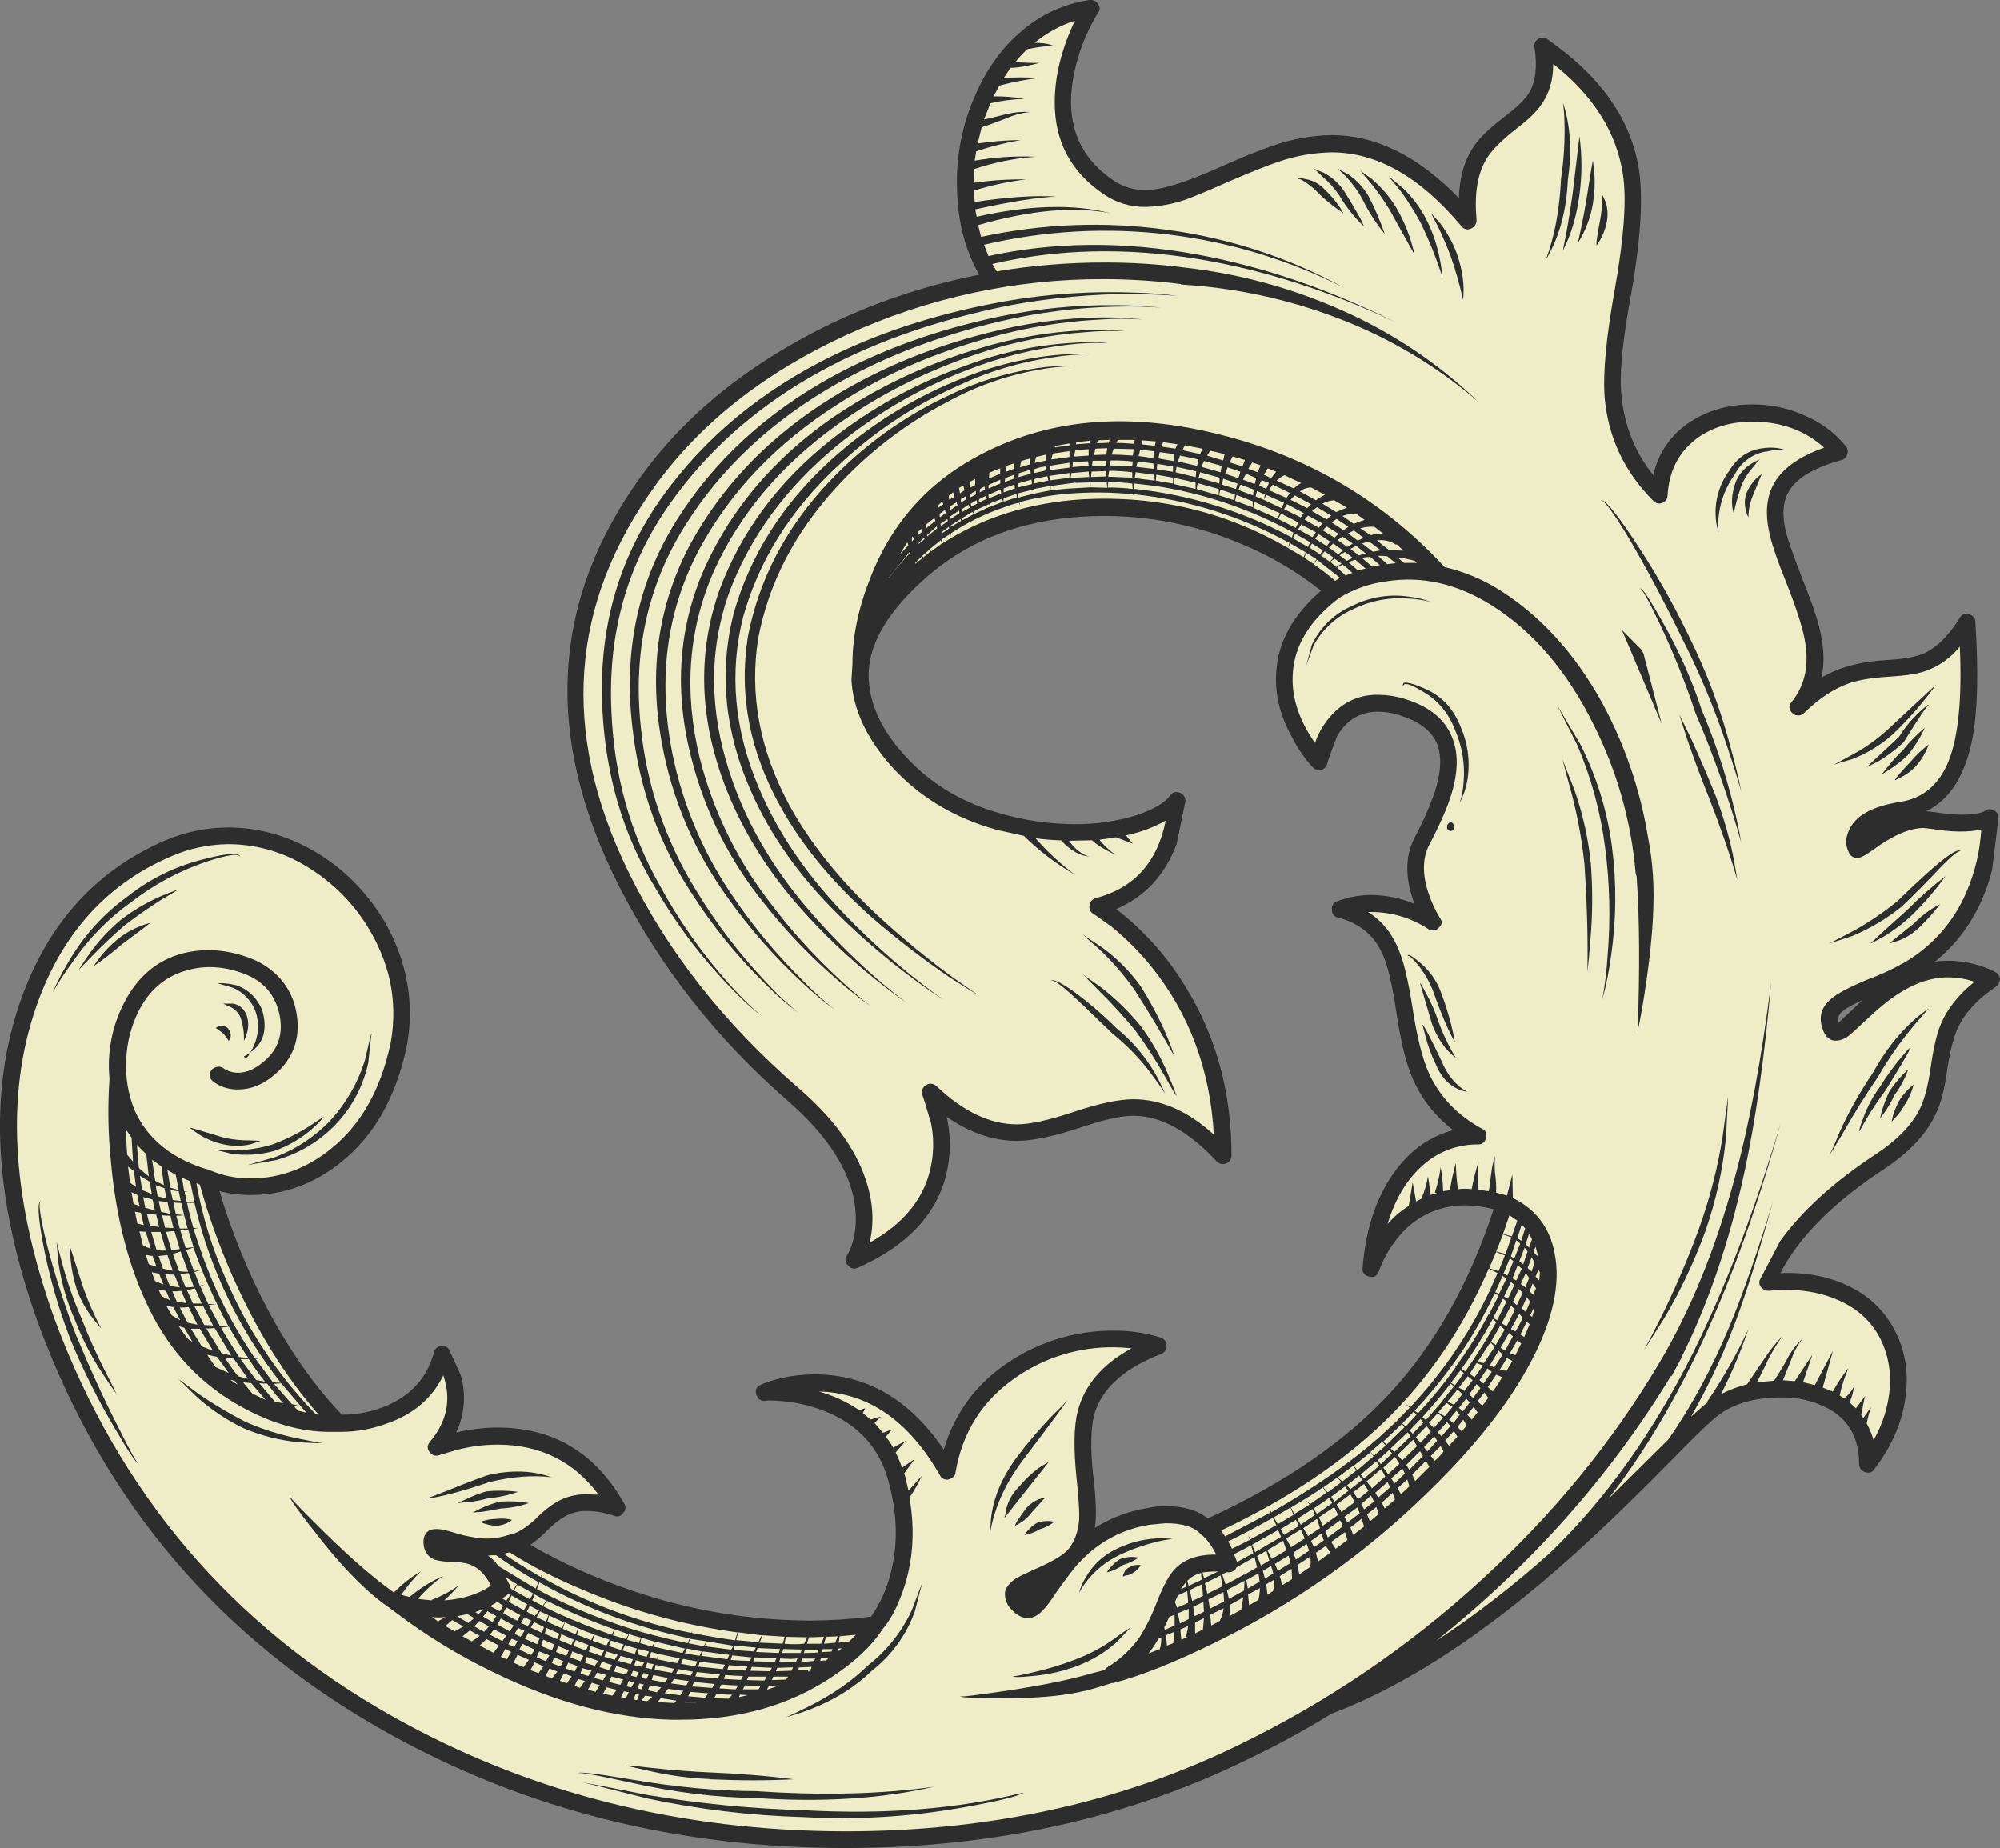 <?xml version="1.0" encoding="iso-8859-1"?>
<!-- Generator: Adobe Illustrator 20.1.0, SVG Export Plug-In . SVG Version: 6.00 Build 0)  -->
<svg version="1.0" id="Layer_1" xmlns="http://www.w3.org/2000/svg" xmlns:xlink="http://www.w3.org/1999/xlink" x="0px" y="0px"
	 viewBox="0 0 972.93 899" enable-background="new 0 0 972.93 899" xml:space="preserve">
<rect x="0" y="0" width="972.93" height="899" fill="#808080" stroke="none"/>
<title>banners_0004</title>
<path fill="#EFEDC8" d="M791.14,132.21c4-23.587,4.24-42.31,0.72-56.17c-5.413-20.24-19.19-38.087-41.33-53.54
	c1.593,10.36,0.48,18.647-3.34,24.86c-2.073,3.507-6.77,8.127-14.09,13.86c-14.493,11.153-20.783,26.53-18.87,46.13
	c-17.2-20.233-34.943-32.267-53.23-36.1c-13.727-2.707-29.267-0.79-46.62,5.75c-18.473,8.44-31.933,13.933-40.38,16.48
	c-14.173,4.62-25.877,3.743-35.11-2.63c-18.313-12.567-25.16-30.81-20.54-54.73c2.003-11.34,6.135-22.198,12.18-32
	c-27.073,4.14-45.707,21.827-55.9,53.06c-9.873,30.273-7.167,56.727,8.12,79.36c-34.048,5.849-66.799,17.653-96.75,34.87
	c-29.333,17.053-52.743,37.69-70.23,61.91c-40,54.973-46.37,114.89-19.11,179.75c18.633,44.14,48.253,83.807,88.86,119
	c21.653,18.82,33.203,37.95,34.65,57.39c0.667,9.72-0.847,17.527-4.54,23.42c26.273-11.473,40.367-28.523,42.28-51.15
	c0.455-7.239-0.271-14.504-2.15-21.51l-3.11-8.84c13.22,12.267,26.28,18.8,39.18,19.6c7.487,0.32,18.397-1.83,32.73-6.45
	c13.693-4.62,24.443-6.373,32.25-5.26c12.58,1.593,25.32,9.243,38.22,22.95c0-36-10.113-67-30.34-93
	c-6.175-7.932-13.219-15.147-21-21.51l-9.58-6.71c15.927-4.3,27.073-14.18,33.44-29.64l4.78-21.75
	c-5.093,6.533-15.363,11.153-30.81,13.86c-17.68,2.867-36.153,1.67-55.42-3.59c-19.907-5.58-36.24-15.46-49-29.64
	c-11.787-12.907-17.997-26.133-18.63-39.68c-0.953-15.933,7.567-32.507,25.56-49.72c21.66-20.553,49.37-31.787,83.13-33.7
	c30.833-1.867,61.602,4.57,89.1,18.64c14,7.013,24.91,14.263,32.73,21.75c-20.86,15.933-28.343,34.497-22.45,55.69
	c2.695,10.1,7.848,19.376,15,27l7.46-17.15c7.8-10.667,19.267-13.533,34.4-8.6c15.607,4.94,22.607,15.06,21,30.36
	c-0.953,8.287-5.253,19.84-12.9,34.66c-3.667,7.007-3.817,15.607-0.45,25.8c1.388,4.637,3.407,9.062,6,13.15
	c-4.38-2.801-9.133-4.969-14.12-6.44c-11.333-3.507-21.683-3.427-31.05,0.24c11.147,2.867,19.03,9.08,23.65,18.64
	c2.707,5.42,5.253,15.46,7.64,30.12c2.387,14.98,5.253,26.133,8.6,33.46c5.733,12.113,14.81,21.517,27.23,28.21
	c-13.693,0-25.32,5.577-34.88,16.73c-9.873,11.633-15.607,27.49-17.2,47.57c4.94-12.907,12.583-22.467,22.93-28.68
	c12.1-7.013,26.1-7.97,42-2.87c-11.593,36.48-27.82,66.673-48.68,90.58c-23.407,26.453-55.497,48.923-96.27,67.41
	c-1.836-1.798-4.035-3.183-6.45-4.06c-5.893-2.547-13.14-3.103-21.74-1.67c-18,3.027-33.13,13.227-45.39,30.6
	c-5.547,7.813-8.807,12.187-9.78,13.12c-2.867,2.393-5.893,1.677-9.08-2.15c-3.027-3.667-0.48-7.253,7.64-10.76
	c11.333-5.1,18.18-9.003,20.54-11.71c4.62-5.42,6.77-13.227,6.45-23.42c-1.433-12.267-2.23-21.6-2.39-28
	c-0.953-23.9,11.31-40.79,36.79-50.67c-18.793-6.373-38.793-4.62-60,5.26c-24.047,11.333-38.3,29.897-42.76,55.69
	c-14.813-26-34.083-40.183-57.81-42.55c-7.423-0.791-14.925-0.385-22.22,1.2l-8.84,2.87l8.36,0.24
	c6.507,0.598,12.922,1.96,19.11,4.06c19.427,6.533,31.69,19.043,36.79,37.53c5.253,18.487,5.093,35.937-0.48,52.35
	c-2.707,8.127-5.97,14.42-9.79,18.88c-41.567,5.42-83.61,0.48-126.13-14.82c-12.843-4.773-25.369-10.361-37.5-16.73l-13.62-8.13
	c2.707-0.32,9.237-4.783,19.59-13.39c7.96-6.533,18.55-7.807,31.77-3.82c-12.58-22.147-30.973-33.7-55.18-34.66
	c-7.718-0.295-15.439,0.51-22.93,2.39l-9.5,2.94c7.96-9.4,10.827-19.757,8.6-31.07l-6-14.1c-4,14.82-13.633,24.86-28.9,30.12
	l-21.74,3.35c-19.427-19.92-35.83-45.733-49.21-77.44l-14.3-41.65c16.72,7.173,34.077,5.82,52.07-4.06
	c21.02-11.333,34.717-31.49,41.09-60.47c6.213-31.393-3.42-58.323-28.9-80.79c-25.96-22.947-53.75-27.967-83.37-15.06
	c-33.6,14.5-56.6,40.553-69,78.16c-14.333,43.187-11,93.853,10,152c22.293,60.393,57.01,110.987,104.15,151.78
	c42.84,37.287,93.48,64.457,151.92,81.51c54.78,15.933,111.313,21.67,169.6,17.21c57.173-4.46,109.247-18.083,156.22-40.87
	c14.244-6.832,28.117-14.413,41.56-22.71c36.947-13.867,76.917-40.4,119.91-79.6c22.133-20.08,44.747-41.91,67.84-65.49
	c12.26-9.08,27.23-11.71,44.91-7.89c19.747,4.14,29.62,15.853,29.62,35.14c16.56-21.333,19.983-41.97,10.27-61.91
	c-10.193-20.553-29.78-29.317-58.76-26.29l9.55-17.69c10.193-14.34,25.243-28.123,45.15-41.35
	c16.4-10.667,25.953-25.487,28.66-44.46c1.433-9.88,3.187-17.13,5.26-21.75c3.82-8,10.587-15.333,20.3-22
	c-18.473-8.927-36.707-6.137-54.7,8.37c-7.8,7.173-12.977,11.873-15.53,14.1c-4.14,3.507-6.767,3.747-7.88,0.72
	c-2.227-5.893,0.88-10.913,9.32-15.06c5.093-2.547,14.57-6.85,28.43-12.91c17.673-10.36,29.537-25.817,35.59-46.37l4.06-27.73
	c-1.845,1.047-3.889,1.697-6,1.91c-5.733,1.113-12.9,0.953-21.5-0.48c-8.12-1.273-16.787,1.037-26,6.93
	c-7.647,4.78-11.547,7.01-11.7,6.69c-1.121-3.149-0.584-6.651,1.43-9.32c3.187-4.62,10.033-7.727,20.54-9.32
	c14-2.233,23.397-11.157,28.19-26.77c4.46-14,5.733-35.513,3.82-64.54c-8.44,13.867-20.623,21.277-36.55,22.23
	c-18.793,1.113-34,7.407-45.62,18.88c7.487-9.24,9.877-20.793,7.17-34.66c-0.953-4.14-5.093-16.01-12.42-35.61
	c-5.413-14-7.007-24.597-4.78-31.79c2.867-10.04,12.9-17.45,30.1-22.23c-12.907-15.773-30.347-21.74-52.32-17.9
	c-22.613,4-34.397,17-35.35,39c-14.333-14.5-21.897-32.03-22.69-52.59C784.153,179.39,786.38,160.737,791.14,132.21z"/>
<path fill="#2D2D2D" d="M822.43,205.11c-9.318,5.878-15.864,15.273-18.15,26.05c-9.713-12.107-14.97-26.287-15.77-42.54
	c-0.48-9.88,1.187-25.097,5-45.65c4.94-28.207,6.053-49.24,3.34-63.1c-4.46-23.267-19.127-43.503-44-60.71
	c-1.28-1.11-3.15-1.209-4.54-0.24c-1.427,0.823-2.168,2.466-1.84,4.08c1.433,9.08,0.637,16.33-2.39,21.75
	c-1.913,3.333-6.053,7.397-12.42,12.19C724.653,62.313,719.797,67,717.09,71c-4.62,6.667-7.09,15.113-7.41,25.34
	c-19.747-20.4-40.37-30.6-61.87-30.6c-9.604,0.14-19.123,1.829-28.19,5c-5.893,1.913-14.413,5.34-25.56,10.28
	c-16.88,7.647-29.143,11.47-36.79,11.47c-5.726,0.056-11.325-1.694-16-5c-16.72-11.473-23.09-28.14-19.11-50
	c2.05-11.057,6.1-21.647,11.95-31.25c1.111-1.218,1.111-3.082,0-4.3c-0.846-1.398-2.441-2.16-4.06-1.94
	c-12.092,1.746-23.441,6.885-32.73,14.82c-9.707,8.12-17.347,18.643-22.92,31.57c-6.356,14.269-9.379,29.798-8.84,45.41
	c0.32,15.773,3.903,29.717,10.75,41.83c-34.24,6.853-65.613,18.723-94.12,35.61c-28.987,17.053-52.237,37.61-69.75,61.67
	c-44.433,60.873-48.177,127.64-11.23,200.3c20.067,39.333,47.297,74,81.69,104c20.387,17.687,31.453,35.373,33.2,53.06
	c0.793,8.927-0.56,16.417-4.06,22.47c-1.142,1.466-0.931,3.57,0.48,4.78c1.065,1.546,3.112,2.059,4.78,1.2
	c21.18-9.4,34.877-22.4,41.09-39c3.995-11.031,4.741-22.977,2.15-34.42c11.307,7.8,22.693,11.7,34.16,11.7
	c7.333,0,17.367-2.07,30.1-6.21c11.627-4,20.463-6,26.51-6c13.38,0,26.917,7.41,40.61,22.23c1.613,1.651,4.26,1.683,5.911,0.07
	c0.793-0.774,1.246-1.832,1.259-2.94c0-30.433-7.333-57.603-22-81.51c-8.851-14.833-20.416-27.866-34.09-38.42
	c13.853-5.893,23.647-16.41,29.38-31.55c2.867-13.867,4.3-20.867,4.3-21c0.05-1.84-1.119-3.493-2.87-4.06
	c-2.073-0.667-3.587-0.19-4.54,1.43c-2.867,3.667-8.36,6.853-16.48,9.56c-9.749,2.989-19.904,4.44-30.1,4.3
	c-11.958-0.019-23.856-1.702-35.35-5c-19.107-5.26-34.793-14.663-47.06-28.21c-11.147-12.113-17.04-24.543-17.68-37.29
	c-0.793-15.14,7.727-30.917,25.56-47.33c21.02-19.44,47.457-30.037,79.31-31.79c26.006-1.488,52.006,3.011,76,13.15
	c14.081,5.756,27.273,13.483,39.18,22.95c-13.533,11.633-20.78,24.633-21.74,39c-0.953,10.833,1.673,21.75,7.88,32.75
	c2.599,5.128,5.893,9.873,9.79,14.1c1.067,1.221,2.756,1.692,4.3,1.2c1.551-0.426,2.687-1.752,2.87-3.35
	c0-0.32,1.513-4.543,4.54-12.67c4.62-8.127,11.31-12.19,20.07-12.19c3.995,0.032,7.954,0.759,11.7,2.15
	c8.76,2.867,14.427,7.33,17,13.39c2.387,6.053,1.99,14.02-1.19,23.9c-2.713,7.566-5.985,14.92-9.79,22c-4.62,8.927-4.62,19.593,0,32
	c-6.669-2.734-13.793-4.193-21-4.3c-5.712,0.055-11.37,1.108-16.72,3.11c-1.913,0.953-2.71,2.307-2.39,4.06
	c-0.181,1.826,1.066,3.486,2.87,3.82c9.873,2.547,16.873,7.963,21,16.25c2.707,5.1,5.097,14.433,7.17,28
	c1.993,13.8,4.323,24.127,6.99,30.98c4.148,11.224,11.438,21.017,21,28.21c-12.26,3.187-22.293,10.677-30.1,22.47
	c-7.933,11.787-12.61,26.603-14.03,44.45c-0.32,2.233,0.717,3.667,3.11,4.3s3.987-0.243,4.78-2.63
	c2.654-7.309,6.802-13.984,12.18-19.6c7.877-8.111,18.755-12.609,30.06-12.43c4.601,0.083,9.174,0.724,13.62,1.91
	c-11.787,36-28.587,65.8-50.4,89.4c-21.66,23.427-51.2,43.76-88.62,61c-5.093-4-11.94-6-20.54-6c-3.055-0.017-6.102,0.318-9.08,1
	c-8.994,1.463-17.604,4.713-25.32,9.56c0.793-5.893,0.553-13.94-0.72-24.14c-1.753-15.46-1.357-26.613,1.19-33.46
	c4.3-11.473,14.89-20.473,31.77-27c1.656-0.65,2.714-2.283,2.63-4.06c-0.056-1.677-1.083-3.169-2.63-3.82
	c-7.411-2.318-15.135-3.475-22.9-3.43c-17.495-0.144-34.662,4.751-49.45,14.1c-16.72,10.52-27.867,25.1-33.44,43.74
	c-16.56-24.38-37.5-36.57-62.82-36.57c-6.292-0.002-12.557,0.812-18.64,2.42c-4.3,1.273-6.77,2.15-7.41,2.63
	c-1.885,0.539-2.976,2.504-2.437,4.389c0.014,0.051,0.03,0.101,0.047,0.151c0.667,2.233,2.02,3.35,4.06,3.35l1.67-0.24
	c9.743-0.025,19.399,1.843,28.43,5.5c15.767,6.533,25.8,17.687,30.1,33.46c4.46,15.933,4.857,30.913,1.19,44.94
	c-1.852,7.616-5.089,14.826-9.55,21.27c-9.906,1.236-19.877,1.874-29.86,1.91c-29.172-0.117-58.132-4.967-85.75-14.36
	c-17.415-5.819-34.21-13.349-50.14-22.48c3.021-2.103,5.822-4.505,8.36-7.17c2.431-2.475,5.159-4.642,8.12-6.45
	c3.332-1.953,7.139-2.947,11-2.87c4.559,0.073,9.077,0.88,13.38,2.39c1.588,0.692,3.443,0.075,4.3-1.43
	c1.265-1.184,1.469-3.117,0.48-4.54c-13.853-24.667-34.397-37-61.63-37c-6.758,0.045-13.49,0.847-20.07,2.39
	c4.135-8.751,4.901-18.72,2.15-28c-3.66-8.127-5.57-12.27-5.73-12.43c-0.841-1.386-2.487-2.063-4.06-1.67
	c-1.468,0.345-2.648,1.434-3.11,2.87c-3.187,12.113-10.75,20.797-22.69,26.05c-7.014,3.029-14.58,4.575-22.22,4.54
	c-15.467-16.267-29.173-36.667-41.12-61.2c-7.379-15.345-13.528-31.252-18.39-47.57c4.903,1.248,9.941,1.889,15,1.91
	c16.247,0,30.977-5.333,44.19-16c15.927-12.747,26.517-31.31,31.77-55.69c2.549-12.749,2.142-25.913-1.19-38.48
	c-3.402-12.903-9.583-24.906-18.11-35.17c-8.321-10.293-18.748-18.688-30.58-24.62c-11.331-5.747-23.845-8.774-36.55-8.84
	c-10.766-0.013-21.419,2.186-31.3,6.46c-34.547,14.98-58.27,42.07-71.17,81.27c-14.493,44.3-11.16,95.69,10,154.17
	c32,86.667,88.057,152.557,168.17,197.67C254.38,880.037,329.077,899,411.09,899c71.66,0,136.713-14.263,195.16-42.79
	c14.175-6.733,27.972-14.234,41.33-22.47c30.1-11.333,62.1-30.853,96-58.56c19.427-15.773,42.517-37.287,69.27-64.54
	c12.1-12.427,19.913-19.913,23.44-22.46c7.647-5.58,17.68-8.37,30.1-8.37c7.704-0.177,15.334,1.54,22.22,5
	c10.513,5.42,15.77,14.503,15.77,27.25c-0.05,1.84,1.119,3.493,2.87,4.06c2.073,0.667,3.587,0.19,4.54-1.43
	c8.12-10.52,13.12-21.753,15-33.7c1.88-11.947,0.367-22.863-4.54-32.75c-4.598-9.547-12.248-17.289-21.74-22
	c-9.873-5.1-21.34-7.41-34.4-6.93c9.08-17.687,26.04-34.657,50.88-50.91c11.467-7.647,19.51-16.093,24.13-25.34
	c2.867-5.42,4.937-13.15,6.21-23.19c1.433-9.24,3.187-15.933,5.26-20.08c3.333-7.173,9.463-13.787,18.39-19.84
	c1.233-0.876,1.949-2.308,1.91-3.82c-0.205-1.439-1.096-2.688-2.39-3.35c-9.003-4.52-19.146-6.26-29.14-5
	c13.693-11.153,22.93-25.973,27.71-44.46c2.073-16.573,3.11-25.177,3.11-25.81c-0.04-1.499-0.985-2.825-2.39-3.35
	c-1.265-0.798-2.898-0.702-4.06,0.24c-2.073,1.273-5.897,1.91-11.47,1.91c-4.323-0.088-8.635-0.489-12.9-1.2l-4.3-0.48
	c11.467-5.58,18.95-17.373,22.45-35.38c2.547-13.227,3.023-32.11,1.43-56.65c0-1.913-1.037-3.187-3.11-3.82
	c-1.913-0.667-3.427-0.03-4.54,1.91c-5.253,8.447-10.92,14.113-17,17c-3.66,1.753-9.553,2.87-17.68,3.35
	c-13.22,0.667-24.05,3.533-32.49,8.6c1.593-7.173,1.197-15.46-1.19-24.86c-1.433-5.58-4.3-13.707-8.6-24.38
	c-4-10.36-6.547-17.693-7.64-22c-1.753-7.647-1.42-13.78,1-18.4c3.54-7.007,12.31-12.423,26.31-16.25
	c1.358-0.368,2.381-1.486,2.63-2.87c0.47-1.31,0.194-2.771-0.72-3.82c-5.277-6.51-12.092-11.604-19.83-14.82
	c-8.016-3.678-16.741-5.555-25.56-5.5c-11.467,0-21.5,2.79-30.1,8.37 M824.81,213.71c7.647-5.733,16.883-8.6,27.71-8.6
	c13.853,0,25.48,4.223,34.88,12.67c-12.74,4.46-21.1,10.673-25.08,18.64c-3.027,6.213-3.583,13.703-1.67,22.47
	c1.113,5.42,3.9,13.627,8.36,24.62c5.413,13.707,8.52,23.747,9.32,30.12c1.593,10.993-0.637,20.237-6.69,27.73
	c-1.593,1.913-1.513,3.747,0.24,5.5c1.542,1.582,4.074,1.615,5.656,0.074c0.025-0.024,0.049-0.049,0.074-0.074
	c7.333-7.173,14.74-12.033,22.22-14.58c4.78-1.593,11.23-2.63,19.35-3.11c7.8-0.48,13.533-1.357,17.2-2.63
	c6.698-2.291,12.598-6.456,17-12c1.113,24.86-0.64,43.263-5.26,55.21c-4.62,11.793-12.503,18.567-23.65,20.32
	c-12.607,1.953-20.66,6.03-24.16,12.23c-2.547,4.3-2.88,8.363-1,12.19c0.637,1.806,2.388,2.975,4.3,2.87
	c1.433,0,3.903-1.273,7.41-3.82c9.713-7.173,17.993-10.76,24.84-10.76l4.06,0.48c9.713,1.593,17.677,1.673,23.89,0.24
	c-0.587,10.463-3.014,20.74-7.17,30.36c-6.089,14.475-16.744,26.562-30.34,34.42c-5.804,3.295-11.875,6.095-18.15,8.37
	c-8.76,3.667-14.573,6.773-17.44,9.32c-4.94,4.14-6.213,9.24-3.82,15.3c1.273,3.333,3.343,5,6.21,5
	c2.268-0.131,4.439-0.966,6.21-2.39c1.433-1.113,3.903-3.343,7.41-6.69c6.853-6.527,12.613-11.223,17.28-14.09
	c7.96-5.1,15.843-7.65,23.65-7.65c4.388,0.014,8.745,0.74,12.9,2.15c-7.8,6.213-13.293,13.147-16.48,20.8
	c-1.913,4.62-3.507,11.393-4.78,20.32c-1.273,9.24-3.103,16.24-5.49,21c-4,7.807-11.087,15.057-21.26,21.75
	c-20.387,13.387-35.913,27.49-46.58,42.31c-6.527,12.427-9.86,18.8-10,19.12c-0.351,1.289,0.033,2.668,1,3.59
	c0.945,0.95,2.241,1.467,3.58,1.43c12.74-1.273,23.967,0.24,33.68,4.54c9.553,4.14,16.48,10.593,20.78,19.36
	c3.538,7.356,5.023,15.53,4.3,23.66c-0.759,8.842-3.449,17.411-7.88,25.1c-0.811-2.824-1.931-5.551-3.34-8.13
	c0.513-2.681,1.232-5.319,2.15-7.89l-3.82,5.26l-1.43-2.15l0.72,0.24c0.281-2.992,0.84-5.952,1.67-8.84l-4.54,6l-3.11-2.87
	c1.123-2.418,1.849-5.001,2.15-7.65c-1.133,2.254-2.768,4.218-4.78,5.74l-2.15-1.43c0.949-4.604,2.391-9.094,4.3-13.39
	c-2.873,3.596-5.429,7.433-7.64,11.47l-4.91-1.94l5-17.93l-8.84,16.73l-5.73-1.43l4.56-13.37l-8.6,12.91l-5.73-0.48l4.3-10.76
	c1.256-3.556,3.113-6.871,5.49-9.8c-3.07,2.899-5.65,6.276-7.64,10c-1.969,3.722-4.139,7.334-6.5,10.82l-8.36,0.72
	c1.433-2.547,3.343-6.37,5.73-11.47c1.988-3.808,4.223-7.483,6.69-11c-3.364,3.538-6.397,7.378-9.06,11.47
	c-4.94,7.333-7.647,11.333-8.12,12c-4.39,1.102-8.638,2.706-12.66,4.78c5.203-10.268,9.674-20.891,13.38-31.79
	c-5.698,12.329-12.411,24.163-20.07,35.38L831,682c-1.753,1.273-4.54,3.663-8.36,7.17c9.305-16.333,17.149-33.456,23.44-51.17
	c5.093-14.34,10.587-32.267,16.48-53.78c-7.487,24.54-14.487,44.697-21,60.47c-8.92,21.333-18.953,39.897-30.1,55.69l-29.16,28.91
	c34.56-44.3,62.507-105.173,83.84-182.62c-13.06,43.82-27.313,81.107-42.76,111.86c-19.427,38.72-42.427,70.91-69,96.57
	c-17.53,15.792-36.215,30.253-55.9,43.26c46.667-37.287,84.807-80.31,114.42-129.07l0.24,0.24l5-9.32l-0.24,0.24
	c13.06-26.133,23.253-56.01,30.58-89.63c5.573-25.653,9.953-56.727,13.14-93.22c-4.62,37.287-10.593,69.317-17.92,96.09
	c-9.233,34.1-21.417,63.9-36.55,89.4c-23.093,38.873-52.143,74.247-87.15,106.12c-35.034,32.076-74.543,58.89-117.29,79.6
	c-57.333,28.047-121.193,42.07-191.58,42.07c-80.58-0.16-153.833-18.723-219.76-55.69C112.837,791.063,57.883,726.523,26.51,641.57
	C6.283,585.317,2.86,536.077,16.24,493.85c11.947-37.447,34.24-63.183,66.88-77.21c8.894-3.887,18.484-5.928,28.19-6
	c11.486,0.076,22.793,2.861,33,8.13c21.698,11.255,37.778,30.979,44.43,54.5c3.014,11.339,3.411,23.215,1.16,34.73
	c-4.78,22.147-14.333,39.037-28.66,50.67c-11.947,9.72-25.083,14.58-39.41,14.58c-6.641,0.043-13.223-1.257-19.35-3.82H102v-0.24
	c-18-5.127-30.187-14.857-36.56-29.19c-3.068-7.579-4.453-15.733-4.06-23.9c0.233-8.386,2.28-16.621,6-24.14
	c5.413-10.667,13.457-17.36,24.13-20.08c8.76-2.393,17.917-1.757,27.47,1.91c9.233,3.507,14.9,10.12,17,19.84
	c1.753,8.607-0.247,15.697-6,21.27c-4.94,4.78-9.797,7.09-14.57,6.93c-2.391-0.054-4.715-0.801-6.69-2.15
	c-0.808-0.643-1.854-0.905-2.87-0.72c-1.089,0.144-2.099,0.647-2.87,1.43c-1.593,2.073-1.353,3.987,0.72,5.74
	c3.707,2.771,8.282,4.125,12.9,3.82c6.667-0.16,13.037-3.187,19.11-9.08c7.8-7.807,10.587-17.447,8.36-28.92
	c-1.09-5.849-3.728-11.298-7.64-15.78c-3.988-4.449-8.984-7.878-14.57-10c-11.333-4.3-22.333-5.097-33-2.39
	c-12.58,3.333-22.133,11.46-28.66,24.38c-5.758,11.277-8.163,23.968-6.93,36.57c-0.935,13.606-0.69,27.267,0.73,40.83
	c2.547,27.567,8.837,51.47,18.87,71.71c10.18,20.553,24.89,36.17,44.13,46.85c14.813,8.287,29.227,12.43,43.24,12.43h5.49
	c7.666-0.003,15.269-1.378,22.45-4.06c12.9-4.46,22.057-12.267,27.47-23.42c4,11.633,1.85,22.39-6.45,32.27
	c-1.433,1.753-1.513,3.42-0.24,5c1.059,1.68,3.212,2.296,5,1.43l8.12-2.39c6.499-1.728,13.195-2.609,19.92-2.62
	c20.7,0,37.103,8.127,49.21,24.38l-5.73-0.24c-5.193-0.101-10.314,1.22-14.81,3.82c-3.603,2.179-6.895,4.833-9.79,7.89
	c-5.093,4.78-9.393,7.41-12.9,7.89l-0.48,0.24h-0.24c-4.762,1.606-9.829,2.096-14.81,1.43c-4.227-0.581-8.393-1.539-12.45-2.86
	c-6.053-1.913-10.033-1.993-11.94-0.24c-1.753,1.433-2.39,3.743-1.91,6.93c0.388,3.028,2.408,5.599,5.26,6.69
	c2.555,0.76,5.216,1.098,7.88,1c4.62,0.16,7.953,0.717,10,1.67c3.82,1.593,7.003,4.927,9.55,10c-6.053,4.14-13.617,6.53-22.69,7.17
	c2.435-2.266,4.748-4.659,6.93-7.17c-4.058,2.839-8.452,5.167-13.08,6.93v0.24l-6.69-0.72c3.646-4.256,7.819-8.03,12.42-11.23
	c-5.954,2.627-11.503,6.088-16.48,10.28l-4.06-1c2.782-4.141,5.982-7.984,9.55-11.47c-4.778,2.884-9.19,6.336-13.14,10.28
	c-9.873-7.013-21.18-16.813-33.92-29.4c-11.333-11.153-16.827-16.89-16.48-17.21c-1.113,0,3.823,6.933,14.81,20.8
	c11.947,15.14,23.173,26.293,33.68,33.46l2.87,2.15c14.761,11.195,30.607,20.884,47.3,28.92c30.26,14.82,59.163,22.55,86.71,23.19
	h4.54c28.347,0,52.87-6.933,73.57-20.8c11.333-7.487,19.533-15.217,24.6-23.19c3.66-4.14,6.923-10.197,9.79-18.17
	c5.093-14.34,6.207-29.637,3.34-45.89c2.298-3.328,4.305-6.848,6-10.52l-6.45,7.17l-1.67-7.17l-0.48-1.2l5.26-7.17L438.8,714
	c-0.863-2.539-1.902-5.016-3.11-7.41l5-5.74l-6.21,3.35c-1.007-1.873-2.206-3.636-3.58-5.26l3.11-3.59l-4.52,1.65l-4.06-4.78
	l3.11-3.11l-5,1.43l-3.82-3.11l1.19-2.39L418,686c-6.012-4.038-12.623-7.102-19.59-9.08c24.047,0.667,43.633,14.21,58.76,40.63
	c0.743,1.645,2.538,2.542,4.3,2.15c2.073-0.667,3.187-1.783,3.34-3.35c3.333-19.6,13.047-34.977,29.14-46.13
	c14.056-9.84,30.844-15.023,48-14.82c1.913,0,4.78,0.16,8.6,0.48c-14.173,7.647-22.933,17.847-26.28,30.6
	c-1.913,7.487-2.073,18.64-0.48,33.46c0.953,9.08,1.35,15.453,1.19,19.12c-0.48,6.053-2.233,10.913-5.26,14.58l-1,1
	c-2.387,2.393-7.387,5.26-15,8.6c-4.62,2.073-7.883,3.667-9.79,4.78c-2.707,1.913-4.373,3.983-5,6.21
	c-0.313,2.733,0.459,5.48,2.15,7.65c2.867,3.507,5.813,5.26,8.84,5.26c2.547,0,4.937-1.197,7.17-3.59
	c1.593-1.433,3.823-4.38,6.69-8.84c5.253-7.333,8.837-12.033,10.75-14.1l1.19-1.2c8.943-9.484,20.796-15.71,33.68-17.69l7.64-0.72
	c7.96,0,13.533,1.667,16.72,5l0.72,0.72h0.24l2.15,2.15c1.882,2.271,3.487,4.759,4.78,7.41c-8.76-0.16-15.45,2.15-20.07,6.93
	c-2.707,2.707-5.653,8.123-8.84,16.25c-2.117,5.65-4.755,11.09-7.88,16.25c-4.271,6.34-9.9,11.649-16.48,15.54l-1.19,1.2l-6.45,1.67
	c-10.353,3.027-24.05,5.817-41.09,8.37c-14.967,2.233-22.45,3.11-22.45,2.63c-0.667,0.667,6.977,1,22.93,1
	c17.333,0,31.427-1.593,42.28-4.78l8.6-2.63h0.72c13.38-3.507,29.783-10.04,49.21-19.6c38.466-18.751,73.639-43.614,104.15-73.62
	c22.453-21.833,39.017-42.867,49.69-63.1c10.673-20.233,14.497-37.84,11.47-52.82c-2.387-12.427-9.153-21.35-20.3-26.77l-0.24-11.47
	l-2.63,10.28l-5.26-1.43c0.109-3.035-0.052-6.073-0.48-9.08c-0.325-2.938-0.325-5.902,0-8.84c-0.959,2.785-1.6,5.67-1.91,8.6
	c-0.48,4.3-0.877,7.167-1.19,8.6l-5-0.72c-0.16-4.46-0.16-9,0-13.62c-1.379,4.393-2.494,8.864-3.34,13.39
	c-2.219-0.319-4.471-0.319-6.69,0c-0.565-4.202-0.899-8.432-1-12.67c-1.243,4.316-2.202,8.709-2.87,13.15l-3.34,0.48
	c-0.041-3.931-0.439-7.851-1.19-11.71c-0.502,4.213-1.444,8.363-2.81,12.38l1,0.24l-3.34,1c-0.096-3.048-0.431-6.084-1-9.08
	c-0.592,3.623-1.637,7.157-3.11,10.52H692l-3.11,1.67l-1.67-9.32l-1.91,11.47c-3.86,2.397-7.336,5.364-10.31,8.8
	c3.66-12.113,9.327-21.593,17-28.44c7.389-6.696,17.028-10.366,27-10.28c1.896,0.138,3.571-1.225,3.82-3.11
	c0.667-2.233,0.03-3.747-1.91-4.54c-11.947-6.533-20.547-15.533-25.8-27c-3.187-7.013-5.893-17.93-8.12-32.75
	c-1.913-11.953-3.913-20.557-6-25.81c-3.333-8.927-8.51-15.54-15.53-19.84h1.43c9.833-0.058,19.467,2.769,27.71,8.13
	c1.589,1.306,3.933,1.092,5.26-0.48c1.753-1.433,1.913-3.1,0.48-5c-2.268-3.785-4.109-7.809-5.49-12
	c-3.027-9.24-2.867-17.047,0.48-23.42c5.253-10.04,8.837-18.247,10.75-24.62c3.333-10.993,3.413-20.237,0.24-27.73
	c-3.333-8.447-10.58-14.503-21.74-18.17c-4.61-1.561-9.443-2.365-14.31-2.38c-7.502-0.172-14.778,2.57-20.3,7.65
	c-4.683,4.324-8.213,9.748-10.27,15.78c-8.127-11.62-11.71-23.097-10.75-34.43c0.953-13.387,8.437-25.417,22.45-36.09
	c7.055-4.333,14.955-7.105,23.17-8.13c17.333-2.707,34.373,1.197,51.12,11.71c20.227,12.747,36.79,32.187,49.69,58.32
	c11.286,22.472,18.176,46.893,20.3,71.95l0.48,1.67c1.433,20.08,1.593,45.257,0.48,75.53c1.593-7.487,3.107-16.33,4.54-26.53
	c2.867-20.553,3.823-37.363,2.87-50.43c-0.43-6.02-1.229-12.008-2.39-17.93c-3.758-22.935-11.347-45.074-22.45-65.49
	c-13.067-23.573-29.47-41.657-49.21-54.25c-8.359-5.342-17.568-9.221-27.23-11.47c-29.94-32.347-66.487-53.86-109.64-64.54
	c-43.153-10.833-81.213-7.887-114.18,8.84c-26.447,13.227-45.003,33.627-55.67,61.2c-5.733,14.5-8.6,28.363-8.6,41.59l-0.48,7.89
	c0.793,14.18,7.243,28.123,19.35,41.83c13.533,14.98,30.733,25.337,51.6,31.07l12.9,2.87c7.438,7.331,15.786,13.676,24.84,18.88
	c-6.982-5.199-13.389-11.129-19.11-17.69c4.119,0.558,8.265,0.892,12.42,1c4.3,4.78,8.84,7.41,13.62,7.89
	c-3.667-1.127-6.94-3.69-9.82-7.69l11.23-0.24c1.913,1.913,5.737,4.303,11.47,7.17c-2.919-2.14-5.565-4.628-7.88-7.41l8.12-1.2
	l8.12,3.11l-3.34-4.06c6.784-1.368,13.313-3.787,19.35-7.17c-4,20.24-15.387,32.83-34.16,37.77c-1.551,0.426-2.687,1.752-2.87,3.35
	c-0.411,1.701,0.372,3.465,1.91,4.3c0.16,0,3.107,2.07,8.84,6.21c6.991,5.72,13.393,12.126,19.11,19.12
	c18.633,23.107,28.827,50.44,30.58,82c-12.58-11.473-25.64-17.21-39.18-17.21c-7.007,0-16.72,2.07-29.14,6.21
	c-11.947,4-21.103,6-27.47,6c-13.06,0-26.12-6.213-39.18-18.64c-1.913-1.433-3.667-1.513-5.26-0.24c-1.68,1.059-2.296,3.212-1.43,5
	c0.16,0.16,1.513,4.543,4.06,13.15c1.958,9.574,1.214,19.505-2.15,28.68c-4.607,12.067-13.85,21.94-27.73,29.62
	c2.387-9.72,1.75-19.997-1.91-30.83c-5.093-15.3-16.093-30.2-33-44.7c-36-31.233-63.47-66.21-82.41-104.93
	c-33.073-67.727-28.59-130.513,13.45-188.36c22.133-30.273,52.947-54.493,92.44-72.66c39.403-18.112,82.283-27.412,125.65-27.25
	c12.457,0.033,24.901,0.831,37.26,2.39v0.24c26.256,1.52,52.12,7.082,76.68,16.49c24.772,9.458,47.723,23.126,67.84,40.4
	c-19.235-18.465-41.547-33.43-65.93-44.22c-24.548-10.989-50.664-18.075-77.4-21c-12.754-1.634-25.602-2.433-38.46-2.39
	c-17.525-0.013-35.022,1.425-52.31,4.3l-2.15-3.59c31.533-7.333,64.897-8.13,100.09-2.39c31.847,5.26,63.937,15.537,96.27,30.83
	c-32.327-16.093-64.493-27.093-96.5-33c-35.673-6.533-69.593-6.293-101.76,0.72l-2.15-5.5c59.274-13.935,121.569-6.399,175.81,21.27
	c-26.675-14.685-55.829-24.327-86-28.44c-30.374-4.315-61.274-3.18-91.25,3.35l-1.43-5.74c25.48-7.333,46.98-9.247,64.5-5.74
	c-17.833-4.62-39.57-4.063-65.21,1.67l-0.72-3.59c17.52-3.827,30.657-5.897,39.41-6.21c-10.513-0.667-23.73,0.21-39.65,2.63
	l-0.48-5.5c8.332-2.618,16.888-4.46,25.56-5.5c-8.551-0.113-17.097,0.446-25.56,1.67l0.24-6.69c9.661-3.25,19.694-5.266,29.86-6
	c-9.913-0.446-19.846,0.195-29.62,1.91l0.72-4.54c7.088-2.411,14.358-4.25,21.74-5.5c-7.029,0.088-14.045,0.646-21,1.67l1.91-7.89
	c1.273-0.32,5.253-1.753,11.94-4.3c3.701-1.678,7.655-2.729,11.7-3.11c-3.852-0.254-7.72,0.083-11.47,1
	c-4.94,1.273-8.607,2.15-11,2.63l3.11-7.89c5.41-1.253,10.93-1.973,16.48-2.15c-4.95-0.878-9.973-1.28-15-1.2l2.87-5.26
	c6.103-1.616,12.307-2.826,18.57-3.62c-5.483-0.478-10.997-0.478-16.48,0l3.34-5c3.333,0,8.03-0.797,14.09-2.39
	c-3.906,0.069-7.813-0.091-11.7-0.48c1.773-2.192,3.687-4.266,5.73-6.21c6.367-1.273,10.747-1.75,13.14-1.43
	c-2.227-1.113-5.41-1.67-9.55-1.67c5.795-4.787,12.441-8.438,19.59-10.76c-6.527,13.867-9.79,27.013-9.79,39.44
	c-0.16,18.96,7.643,33.86,23.41,44.7c6.065,4.303,13.344,6.562,20.78,6.45c6.677-0.168,13.287-1.379,19.59-3.59
	c4.78-1.753,11.627-4.62,20.54-8.6c11.147-4.78,19.347-8.047,24.6-9.8c8.306-2.867,17.014-4.399,25.8-4.54
	c22,0,43.02,11.95,63.06,35.85c1.065,1.546,3.112,2.059,4.78,1.2c1.707-0.723,2.764-2.452,2.63-4.3
	c-1.113-11.953,0.32-21.513,4.3-28.68c2.227-4.14,6.923-9.08,14.09-14.82c6.367-4.78,10.667-8.843,12.9-12.19
	c4-5.42,6-12.113,6-20.08c19.407,15.267,30.703,33.113,33.89,53.54c1.913,12.113,0.56,31.077-4.06,56.89
	c-4.14,23.107-5.733,40.477-4.78,52.11c1.753,19.28,9.637,35.947,23.65,50c1.056,1.246,2.803,1.652,4.3,1
	c1.551-0.515,2.607-1.956,2.63-3.59c0.667-11.633,5.207-20.717,13.62-27.25 M896.25,492.03c1.593-1.433,4.857-3.267,9.79-5.5
	l-11.7,11C893.673,495.617,894.31,493.783,896.25,492.03 M585,218.25l-1.19,2.63L575.2,219l1.19-2.39l8.6,1.67 M587.14,221.63
	l1.67-2.39l6.93,1.67L595,224l-7.88-2.39 M584.49,227.11l1.19-2.87l8.6,2.39l-0.48,3.11l-9.32-2.63 M583.05,223.52l-0.72,3.11
	l-9.32-2.15l1-2.87l9.08,1.91 M581.9,229.26l-0.24,2.87l-9.79-2.39l0.48-2.63L581.9,229.26 M583.09,232.37l0.72-2.63l9.55,2.63
	l-0.24,2.87l-10-2.87 M594.35,235.72l0.72-2.87l6.93,2.39l-0.72,2.63L594.35,235.72 M603.43,229.51l-1,3.11l-6.43-2.18l1.19-3.11
	l6.21,2.15 M604.4,226.85l-6.21-1.91l1.43-2.87l6,1.67l-1.19,3.11 M606.1,230.44l5,2.15l-0.72,2.87l-5.73-2.15l1.43-2.87
	 M611.81,229.72l-4.54-1.67l1.91-3.11l4.06,1.43L611.81,229.72 M612.53,236.17l1.19-2.63l3.58,1.43l-1.3,2.88l-3.58-1.67
	 M614.81,230.92l1.91-3.11l4.06,1.67l-2.39,3.11L614.81,230.92 M621.02,233.79c1.129-1.069,2.418-1.957,3.82-2.63L633,235
	c-1.327,0.678-2.536,1.566-3.58,2.63l-8.36-3.82 M481.06,232.81l0.24-2.87l5.26-2.15v2.63l-5.49,2.39 M472,234.27l2.39-1.2v2.87
	l-2.63,1.43l0.24-3.11 M493.26,225.42v2.63l-3.82,1.43l0.24-2.87l3.58-1.2 M488.72,234.49l0.28-1.89l4.3-1.67v1.91l-4.54,1.67
	 M486.61,233.31v1.91l-5.73,2.39v-1.67L486.61,233.31 M495.45,232.11l0.24-1.91l5.49-1.67l0.24,1.91l-6,1.67 M503.3,225.18
	l0.72-2.87l5-1.2V224l-5.73,1.2 M496.12,227.35l0.72-3.11l4.3-1.2l-0.24,2.87l-4.78,1.43 M502.81,235.23v-2.15l6.69-1.43l0.48,2.15
	L502.81,235.23 M501.81,233.32l0.24,2.15l-6.93,1.67v-1.91L501.81,233.32 M502.81,230.21l0.24-1.91c1.91-0.796,3.936-1.279,6-1.43
	v1.91l-6.21,1.43 M530.07,215.63l-6.69,0.48l0.24-1l6.45-0.72v1.2 M523.13,219l6.45-0.48v3.11l-7.17,0.48L523.13,219 M520.26,215.65
	v1l-7.17,1l0.24-0.72l6.93-1.2 M510.71,233.66l-0.24-2.15l9.79-1.43v2.39l-9.55,1.2 M510.71,228.67l0.24-2.15l9.32-1.43v2.39
	l-9.55,1.2 M531.26,226.53l0.24-2.39h6.45v2.39H531.26 M529.35,224.38l0.24,2.15h-0.24l-7.64,0.72l0.24-2.39l7.41-0.48
	 M520.76,232.51l0.48-2.39l8.36-0.72l0.24,2.63L520.76,232.51 M530.76,232.03l0.24-2.63l7.17-0.24v2.63L530.76,232.03 M523.35,234.9
	l6.93-0.24l0.24,2.39v-2.39h7.88l0.24,2.63l-8.12-0.24l-12.18,0.72l-6.93,0.72c-5.42,0.94-10.753,2.137-16,3.59l-0.23-2.08
	l7.64-1.91l0.24,1.67v-1.91l7.64-1.43l0.72,1.91l-0.48-1.91l12.42-1.67 M512.13,220.65l8.12-1.2v2.87l-8.84,1.2L512.13,220.65
	 M551.54,218.5l-0.48,3.11c-4.46-0.32-7.883-0.48-10.27-0.48l1-2.87l9.79,0.24 M552,214l-0.24,1.91c-3.82-0.32-6.767-0.48-8.84-0.48
	l1-1.43L552,214 M555.34,216.15l0.48-1.91l6.45,0.48l-0.48,2.15L555.34,216.15 M553.91,221.89l0.72-3.11l6.69,0.72l-0.24,3.35
	l-7.17-1 M532.91,218.26l5.73-0.24l-0.48,3.11l-6,0.24l0.72-3.11 M539.81,213.96l-0.48,1.43l-5.73,0.24l0.48-1.43L539.81,213.96
	 M539.09,231.89l0.48-2.87c3.755,0.007,7.505,0.247,11.23,0.72v2.63l-11.7-0.48 M539.82,226.39l0.48-2.39
	c3.59-0.058,7.18,0.102,10.75,0.48l-0.24,2.39l-11-0.48 M552,232.6l0.48-2.87l8.84,1.2l0.48,2.87L552,232.6 M552.72,227.1l0.72-2.63
	l7.64,1l0.24,2.63L552.72,227.1 M539.1,234.51c3.911-0.003,7.819,0.237,11.7,0.72l0.24,2.63c-4.042-0.483-8.109-0.723-12.18-0.72
	L539.1,234.51 M572.78,216.11l-1,2.15l-6.69-1l0.72-2.15l6.93,1 M562.74,228.3l0.24-2.63l7.64,1.2v2.63L562.74,228.3 M562.26,233.8
	l0.24-2.87l8.12,1.43v2.87L562.26,233.8 M571.1,235.47l0.24-2.87c0.48,0,3.903,0.717,10.27,2.15v3.11L571.1,235.47 M564.17,219.93
	l7.17,1l-0.48,3.35L563.5,223l0.72-3.11 M551.8,235.19l10.27,1.2c23.526,3.6,46.241,11.286,67.12,22.71l-0.72,2.39
	c-23.773-12.81-49.822-20.848-76.68-23.66v-2.63 M551.31,240.46l0.48,2.15v-2.15c26.494,2.737,52.165,10.784,75.48,23.66l-0.72,2.39
	l1.19-2.15l7.41,4.3l-1,2.39l-7.64-4.54c-30.547-17.673-63.733-25.553-99.56-23.64c-25.96,1.593-48.813,8.763-68.56,21.51v-2.15
	l4.06-2.63l0.24,1.43v-1.67c8.087-5.323,16.825-9.581,26-12.67c2.261-0.867,4.576-1.585,6.93-2.15l0.72,1.43l-0.48-1.67
	c7.504-2.046,15.179-3.405,22.93-4.06c10.813-0.952,21.692-0.872,32.49,0.24 M494.43,240.24l0.24,1.67l-6.45,2.15v-1.66l6.21-2.15
	 M486.79,238.1l0.24,1.91l-6,2.39l-0.24-1.67L486.79,238.1 M488.22,239.53v-1.91l5.26-1.91l0.24,1.91l-5.49,1.91 M487.51,242.64
	l0.48,1.43l-6.21,2.39l-0.46-1.46l6.21-2.39 M479.65,241.18l0.48,1.43l-4.06,1.91l0.24-1.67L479.65,241.18 M478.93,236.64l0.24,1.67
	l-2.63,1.2l0.24-1.67L478.93,236.64 M474.63,238.79l0.24,1.67l-3.11,1.67v-1.67L474.63,238.79 M472.48,246.44l-0.23-1.44l2.87-1.67
	l0.24,1.67l-2.87,1.43 M472.97,249.06l1,1l-0.48-1.2l2.15-1l0.24,0.24v-0.48l5.26-2.39l0.48,1.2l-7.7,3.57l-6.21,3.35l0.24-1.2
	l5-3.11 M469.84,241.39l0.24,1.43l-2.63,1.67v-1.67L469.84,241.39 M469.12,238.52L467,240l-0.48-2.63l2.15-1.2l0.48,2.39
	 M464.37,241.67l-2.63,1.43l-0.24-1.91l2.15-1.67L464.37,241.67 M462.22,248.12l-0.22-1.66l3.34-2.15l0.48,1.43l-3.58,2.39
	 M466.54,248.37l0.24,1.2l-4.3,2.87l-0.24-1.2L466.54,248.37 M471.8,246.94l-3.82,2.15v-1.43l3.11-2.15l0.72,1.43 M467.27,252.44
	l0.24,1l-5,2.87v-0.72l4.78-3.11 M461.56,256.3l0.24,0.72l-3.82,2.63v-0.72L461.56,256.3 M460.84,252.48l0.24,1l-3.34,2.39l-0.24-1
	L460.84,252.48 M457,250l2.63-1.91l0.48,1.43l-2.87,2.15L457,250 M456.24,246l2.15-2.15l0.48,1.43l-2.39,1.67l-0.24-1 M443.58,263.4
	v-1.91l0.48-0.48l0.48,1.43l-1,1 M446.41,260.57v-1.67l1.91-1.67l0.24,1.43L446.41,260.57 M446.89,264.63v-0.48l2.63-2.63l0.24,0.72
	L446.89,264.63 M440.68,264.87l0.72-1l0.48,1.43l-4.06,4.3l2.87-4.78 M455.69,255.98l0.24,1L451,261v-0.72l4.78-4.3 M454.57,252
	l0.48,1.43c-0.48,0.32-1.993,1.517-4.54,3.59v-1.91L454.57,252 M457.68,262.76l0.48,1.67l-5.26,3.82l-0.48-1.2l5.26-4.3
	 M452.19,267.29l0.48,1l-3.58,2.87l-0.48-0.72l3.58-3.11 M448.37,270.68l0.48,0.72l-3.58,2.87v-0.48l3.11-3.11 M442.65,268.29
	l0.24,0.48c-3.802,4.033-7.39,8.262-10.75,12.67l0.24-0.48L442.65,268.29 M682.96,273.79l-3.11-2.63
	c2.822,0.365,5.615,0.923,8.36,1.67l1,1H683 M679.18,264.99l0.24-0.24l3.34,3.11l-6.93-0.24c-2.094-1.471-4.098-3.067-6-4.78
	c3.264-0.415,6.568,0.347,9.32,2.15 M655.74,259.49l2.87-1.43l4.78,3.59l-2.91,1.35l-4.78-3.59 M658.09,264.41l-2.63,1.67
	l-4.78-3.35l2.39-1.67l5,3.35 M663.8,252.94c-1.795,0.515-3.553,1.153-5.26,1.91l-5.47-3.85c2.072-0.742,4.25-1.147,6.45-1.2
	l4.3,3.11 M655.94,256.26l-2.39,1.67l-5.73-3.82l2.39-1.67L655.94,256.26 M668.6,256.26l4.3,3.35
	c-2.092-0.015-4.177,0.227-6.21,0.72l-5-3.35c2.254-0.624,4.596-0.868,6.93-0.72 M662.62,264.39l3.34-1l5.73,4.3l-3.82,0.72
	l-5.26-4.06 M650,249.09l-6.72-4.09c1.791-0.904,3.734-1.47,5.73-1.67l6.21,3.59L650,249.09 M640.21,243.35l-7.88-4.3
	c1.576-1.213,3.502-1.883,5.49-1.91l6.69,3.59c-1.535,0.699-2.979,1.582-4.3,2.63 M637.82,245.27l-1.91,1.91l-8.12-4.06l2.11-2.12
	l7.88,4.3 M638.26,248.65l2.39-1.91l6.93,4.06l-2.15,1.91L638.26,248.65 M631.57,254.15l-1.19,2.63l-8.6-4.3l1.43-2.63
	L631.57,254.15 M637.3,263.71l-1,2.39l-7.41-4.3l1.19-2.15l7.17,4.06 M640.12,258.93l-1.67,2.39l-6.93-3.82l1.43-2.39L640.12,258.93
	 M643.23,254.63l-1.67,2.15l-6.93-4.06l1.67-1.91L643.23,254.63 M643.47,257.98l1.91-1.91l5.73,3.59l-1.91,1.91L643.47,257.98
	 M641.56,259.89l5.49,3.59l-1.67,2.15L639.7,262l1.91-2.15 M634.2,249.57l-1.43,2.15l-8.12-4.06l1.43-2.39L634.2,249.57
	 M642.56,270.13l1.91-1.91l4.3,3.11l-1.91,1.91L642.56,270.13 M643.56,267.74l-1.43,1.91l-5.26-3.35l1.43-1.91L643.56,267.74
	 M652.64,274.19l-2.64,1.67l-2.87-2.63l2.15-1.43l3.34,2.39 M650.47,276.1l2.63-1.43c1.733,1.179,3.336,2.54,4.78,4.06l-3.34,1.2
	l-4.06-3.82 M650.96,269.66l-4.54-3.35l2.15-1.91l4.78,3.35L650.96,269.66 M639,274.43l1.67-2.15l11.23,8.84l-2.39,1.43
	C646.154,279.658,642.646,276.947,639,274.43 M638.76,274.19l-4.3-2.87l1-2.39l5,3.11l-1.67,2.15 M670.32,270.37
	c1.517-0.033,3.035,0.048,4.54,0.24l4.06,3.35l-4.06,0.48l-4.54-4.06 M666.5,270.86l4.78,4.06l-3.82,0.72l-5-4.3l4.06-0.48
	 M664.37,269.19l-3.34,1L656.9,267l2.87-1.43l4.54,3.59 M655.95,273.46l3.34-1.2l5,4.3l-3.58,1l-4.78-4.06 M654.26,268.5l3.82,2.87
	l-2.87,1.43l-3.58-2.63L654.26,268.5 M627.51,239.82l-1.67,2.39l-8.6-3.82l1.91-2.63L627.51,239.82 M624.64,244.6l-1.19,2.63
	l-8.6-4.06l-4.06-1.67l0.72-2.63l3.82,1.67l-0.48,2.63l1.19-2.39L624.64,244.6 M609.64,246.99l0.48-2.87l12.42,5.5l-1,2.63
	l-11.94-5.26 M609.84,238.15L609.6,241l-7.17-2.63l1-2.63l6.45,2.39 M609.4,243.87v2.87l-8.6-3.11l0.72-2.87L609.4,243.87
	 M593.12,241l0.48-2.87l7.17,2.39l-0.24,2.87L593.12,241 M592.88,241l-10.75-3.11l0.48-2.87l10.27,2.87V241 M61.14,549.31l2.86,4.06
	l0.72,11.71l-2.87-3.35l-0.72-12.43 M66.64,557l4.54,4.54l1.19,10.76l-4.78-4.06l-1-11.23 M62.29,567.53l2.87,2.15l1,7.65
	l-2.87-1.91L62.29,567.53 M66.83,581.39l1,5.26l-2.87-1l-1-5.74l2.87,1.43 M65.64,589.47l2.87,0.48l1.43,6l-3.11-0.72l-1.19-5.74
	 M70.64,587.58l-1-5.26l4.54,1.2l1.19,5.26l-4.78-1.2 M69.16,578.98L68.07,572l4.78,2.87l1,6l-4.54-1.91 M88.66,572.96l3.82,1.67
	l2.15,10.28l-3.82-0.24l-1-5h1.91l-2.15-0.24l-1-6.45 M75.48,574.4L74,564.12l4.54,3.35l1.19,9.08l-4.3-2.15 M80,578l1,5l-4.3-1
	l-1-5.5L80,578 M84.06,583.74l-1.19-5c1.306,0.457,2.677,0.7,4.06,0.72l1,4.78l-3.82-0.48 M81.48,584.76l1.19,5.74l-4.3-1
	l-1.19-5.26l4.3,0.48 M78.85,591.17c1.344,0.197,2.702,0.277,4.06,0.24l1.43,6l-4.06-0.24L78.85,591.17 M85.78,591.41
	c1.278,0.033,2.556-0.047,3.82-0.24l-4.06-0.48l-1.19-5.74c1.264,0.193,2.542,0.273,3.82,0.24l1.43,6l1.67,6.45h-3.85l-1.67-6.21
	 M91,585.16h3.58c7.409,31.889,21.748,61.757,42,87.48c-1.278,0.033-2.556-0.047-3.82-0.24l-8.36-11.23h1.43l-1.67-0.24
	c-11.557-16.807-20.699-35.153-27.16-54.5l-2.87-8.6l2.39-0.48h-2.41C92.864,593.343,91.826,589.274,91,585.16 M86.94,578.95
	l-4.06-1.2l-1.43-8.6l4.06,2.39L86.94,578.95 M71.42,590.42L76,590.9l1.43,6l-4.54-0.72l-1.43-5.74 M87.7,598.57l3.82-0.48l2.63,8.6
	l-3.82,0.48L87.7,598.57 M80.77,599.29l4.06-0.48l2.63,8.84l-4.06,0.48L80.77,599.29 M73.6,599.29h4.5l2.63,9.08
	c-1.517,0.033-3.035-0.048-4.54-0.24l-2.63-8.84 M81.44,610.52l2.63,7.65l-4.78-1L77.15,611l4.3-0.48 M80.26,619.84l4.54,0.24
	l2.63,6.21l-4.78-0.72l-2.39-5.74 M74.26,610.99l1.91,5.26l-3.8-1.25l-1.43-4.54l3.34,0.54 M73.8,618.89l3.58,0.72l2.15,5.26
	l-4.06-1.67l-1.67-4.3 M91.48,618.66c-1.437,0.029-2.875-0.051-4.3-0.24l-3.1-8.42l3.82-1.2l3.58,9.8 M87.66,619.8l4.06-0.48
	l2.63,6.68c-1.344,0.197-2.702,0.277-4.06,0.24l-2.63-6.45 M90.53,608.08l3.58-1.2c4.63,13.183,10.315,25.971,17,38.24H107
	l-5.49-10.28l3.82-0.48h-4.06l-3.82-8.6l2.39-1l-2.63,0.72l-2.63-6.69l3.34-1l-3.58,0.48l-3.82-10.28 M67.83,599l3.11,0.24
	l2.39,8.13c-1.361-0.33-2.654-0.895-3.82-1.67L67.83,599 M91,627.71l3.82-1l3.34,7.41h-4.3L91,627.71 M90.76,633.92L86,633.2
	l-2.15-5c1.437,0.029,2.875-0.051,4.3-0.24l2.63,6 M81,635.35l3.34,0.48l3.34,6.45l-4.08-2.38L81,635.35 M77.18,627.46l3.58,0.48
	l1.91,4.54l-4.06-1.91L77.18,627.46 M86.97,645.15l2.63,0.72l4.06,6.93l-1.91-1.2C89.991,649.578,88.393,647.421,86.97,645.15
	 M91.27,643.48l-3.82-7.41c1.437,0.029,2.875-0.051,4.3-0.24l4.3,8.6l-4.78-1 M100.35,646.3l4.06-0.24l8.12,13.39l-4.78-1.2
	l-7.41-12 M103.68,644.82l-4.3-0.24l-4.78-9.08l4.06-0.48l5,9.8 M107.48,645.82l3.82-0.48c3.66,6.373,6.843,11.473,9.55,15.3
	l-4.54-0.48c-4.14-6.373-7.087-11.153-8.84-14.34 M126.1,672.82c1.264,0.193,2.542,0.273,3.82,0.24
	c3.187,4.14,5.813,7.327,7.88,9.56l-4.06-0.72L126.1,672.82 M128.97,672.1l-4.3-0.72L117,661.17h4.06
	c2.437,3.799,5.067,7.47,7.88,11 M133.24,673.17l3.58-0.24L149,687.22l-4.06-1l-2.15-2.39l2.15-0.24l-2.87-0.48l-8.84-10
	 M109.4,660.45l4.3,0.48l6.93,9.8l-4.78-1.2C113.524,666.633,111.37,663.601,109.4,660.45 M103.67,657.1l-5.5-2.1l-5.26-8.6h4.3
	l6.45,10.76 M104.85,665.05l-4.06-6l4.78,1l5.73,7.89l-6.44-2.94 M114.18,671.69l1.43,1.91l-3.61-2.39l2.15,0.48 M118.21,672.41
	l4.06,0.48l6.93,8.13l-6.45-3.11L118.21,672.41 M155,688.18l-1.43-0.24c-18.475-19.047-33.291-41.327-43.71-65.73
	c-6.638-14.901-11.447-30.552-14.32-46.61l1.67,0.72c4.192,15.101,9.469,29.879,15.79,44.22
	C124.787,647.153,138.787,669.7,155,688.18 M336.8,793.35l-0.48,1c-25.674-5.092-50.358-14.294-73.1-27.25l0.24-1.2l-0.48,1.2
	c-7.647-4.46-13.62-8.203-17.92-11.23l2.87-0.72c9.873,6.373,22.057,12.587,36.55,18.64c23.741,10.072,48.728,16.907,74.29,20.32
	l-1.19,3.82c-7.167-0.953-14.167-2.15-21-3.59l0.24-1 M298.82,792.62l-1.19,2.63l-7.41-2.63c-8.76-3.333-16.323-6.52-22.69-9.56
	l-3.34-1.67l1.91-2.63c10.61,5.299,21.541,9.928,32.73,13.86 M305.76,795.01l-1.19,2.39l-6.45-1.91l1-2.87l6.69,2.39 M306.05,795.01
	l5.73,1.67l-1,2.63l-5.78-1.66l1-2.63 M309.82,801.95l-1,2.63l-6-1.67l1.19-2.63l5.73,1.67 M309.98,804.82l0.72-2.63l5,1.2
	l-1.11,2.61l-4.54-1.2 M307.9,807.19l-1,2.39l-6.21-1.67l1.19-2.39l6,1.67 M308.6,810.06l0.72-2.39l4.06,1l-1.19,2.15l-3.58-0.72
	 M307.89,812.73l2.87,0.72l-1.19,2.39l-2.63-0.72l1-2.39 M293.85,802.93l-1.43,2.63l-6-2.15l1-2.63l6.45,2.15 M294,806l1-2.63
	l5.49,1.67l-1.43,2.39L294,806 M291.61,811l1.19-2.63l5,1.67l-1.67,2.39l-4.47-1.43 M298.59,813.15l1.19-2.63l6,1.67l-1.19,2.39
	L298.59,813.15 M301.93,802.63l-5.73-1.91l1-2.63l6.21,1.91l-1.43,2.63 M301.74,819.63l-5.49-1.43l1.19-2.63l5.73,1.43
	L301.74,819.63 M293.38,823.93l1.67-3.11l5,1.2l-2.15,2.87l-4.54-1 M294.79,814.81l-1.43,2.63l-4.3-1.2l1.43-2.63L294.79,814.81
	 M312,816.3l1-2.39l2.63,0.48l-1.19,2.39L312,816.3 M311,818.93l2.15,0.48l-1.15,2.38l-1.91-0.48l1-2.39 M307.03,820.83l-2.15-0.48
	l1-2.63l2.63,0.72l-1.43,2.39 M305.89,823.22l-1.43,2.87l-2.39-0.48l1.43-2.87L305.89,823.22 M312.1,827.28l1.67-2.39l3.58,0.48
	l-2.39,2.15l-2.87-0.24 M310.9,824.41l-1,2.63l-1.67-0.24l1-2.87L310.9,824.41 M333.22,802l-1.22,2.11L317.69,801l1-2.39L333.22,802
	 M338.22,810.6l-6.93-1.2l1-2.39l6.93,1.2L338.22,810.6 M330.12,812l6.93,1.2l-1,1.91l-7.17-1l1.19-2.15 M333.18,804.31l1-2.39
	l7.17,1.43l-1,2.15l-7.17-1.2 M330.79,806.69l-1.43,2.39l-9.79-1.91l1-2.63l-1.2,2.46l-3.58-0.72l1-2.63l3.82,1l10.27,2.15
	 M318.46,812.3l0.48-2.39l9.08,1.91l-1.19,1.91l-8.36-1.43 M317.99,809.67L317,812l-3.11-0.72l1-2.39l3.11,0.72 M324.93,816.3
	l-1.43,2.15l-6.45-1.2l0.72-2.39l7.17,1.43 M319.45,823.22l-4.3-1l1-2.39l5.49,1l-2.15,2.39 M323.31,823.7l1.67-2.15l7.41,1
	l-1.43,2.15l-7.64-1 M319.98,828l1.43-1.91l7.64,1.2l-1,1.2l-8.12-0.48 M336.65,820.36l1-2.15l10,1l-1.19,1.91l-9.79-0.72
	 M334.76,825.18l1-2.15l8.84,0.72l-1.67,2.15l-8.12-0.72 M335.05,817.77l-1.19,2.15l-7.41-1l1.43-2.15L335.05,817.77 M335.53,796.97
	l-1,2.39c-5.573-1.113-12.82-2.867-21.74-5.26c-17.908-5.117-35.208-12.158-51.6-21l1.19-3.35
	c22.813,12.804,47.472,21.997,73.1,27.25 M335,799.39l0.72-2.15l7.88,1.2c0.793,0.16,5.173,0.877,13.14,2.15l-1,1.91l-12.9-1.67
	l0.72-2.39l-1.19,2.39l-7.41-1.43 M296.5,797.73l-1.5,2.79l-6.69-2.39l1-2.87l7.17,2.39 M318.48,798.65l-1.26,2.35l-5.73-1.67
	l0.51-2.63l6.45,1.91 M371,795.5l10.75,0.72l-1,3.35l-11.23-0.48L371,795.5 M358.1,797.89l1-3.82l11.47,1.43l-1.67,3.35l-10.75-1
	 M353.85,812.19l0.72-2.15l9.08,0.72l-1,1.91l-8.84-0.48 M354.81,805.02l-1,2.15l-12.66-1.67l0.72-2.15l12.9,1.67 M352.62,809.8
	l-1,2.15l-11.94-1.2l0.72-2.39l12.18,1.43 M356.88,802.62l0.48-2.15l10.27,1l-0.72,1.91l-10-0.72 M355.48,807.44l0.72-2.15l9.55,1
	l-1,1.67c-2.073,0-5.18-0.16-9.32-0.48 M349.94,821.34l1-1.91c3.507,0.32,6.213,0.48,8.12,0.48l-1.19,1.91l-7.88-0.48
	 M347.36,826.12l1.19-2.15c3.187,0.32,5.733,0.48,7.64,0.48l-1.67,1.91l-7.17-0.24 M350.22,814.65l-1.22,1.89l-10.75-1l0.72-2.15
	l11.23,1.2 M352.11,816.74l0.72-1.91c3.82,0.32,6.687,0.48,8.6,0.48l-1,1.91l-8.36-0.48 M359.48,825.58l0.48-1.2l3.82,0.24l-4.3,1
	 M361.39,821.8l1-1.91l7.64,0.24l-1,1.67H361.39 M379.54,802.2l-0.72,1.91l-11-0.48l0.72-1.91L379.54,802.2 M380.54,804.11
	l0.48-1.91l9.08,0.24l-0.72,1.67H380.54 M377.67,806.74l-0.72,1.67l-10.51-0.24l0.72-1.91L377.67,806.74 M377.41,813l0.72-1.67
	l7.64-0.24l-0.72,1.67L377.41,813 M379.08,808.46l0.48-1.67l5.26,0.24l3.11-0.24l-0.72,1.67h-8.12 M374.55,813l-9.55-0.24l0.72-1.91
	l9.79,0.48l-1,1.67 M373.08,821.84l1-1.67c1.586-0.186,3.183-0.266,4.78-0.24l-5.26,1.91h-0.48 M371.93,817.54l-8.6-0.24l0.72-1.67
	h8.84l-1,1.91 M382.4,817.06l-6.93,0.24l0.72-1.67h7.17l-1,1.43 M381.64,799.61l0.72-3.35l10.27,0.24l-1.43,3.11
	c-3.175,0.318-6.375,0.318-9.55,0 M237.43,756.78c1.264-0.193,2.542-0.273,3.82-0.24c6.671,4.76,13.598,9.15,20.75,13.15l-1.43,3.11
	l-18.15-11c-1.335-1.968-3.032-3.665-5-5 M239.09,780.94l2.87-1.67l2.87,1.91l-1.67,2.63l-4.54-2.39l0.48-0.48 M225.49,791.2
	l-4.3,2.39l-4.54-2.59l3.34-2.87l5.49,3.11 M227.87,789.57l-5.49-3.35l5-1l3.34,1.91l-2.87,2.39 M225,796l3.58-2.87l4.78,2.63
	c-1.184,0.999-2.464,1.88-3.82,2.63l0.24,0.24L225,796 M232.88,785.24l-1.67-1l3.82-1.43l-2.15,2.39 M233.12,788.55l4.78,2.63
	l-2.39,2.63l-4.78-2.63L233.12,788.55 M238.38,795.24l1.91-2.63l6,3.11l-1.91,2.63L238.38,795.24 M239.57,789.03l-4.57-2.61
	l2.15-2.63l4.3,2.39l-1.87,2.82 M216.65,786.61l-3.58,2.15l-2.87-2.15C212.338,786.93,214.512,786.93,216.65,786.61 M240.06,804.06
	l-6.69-3.59l3.34-3.11l6,3.11l-2.63,3.59 M273.76,792.35l1-3.11l6.45,2.87L280,795l-6.21-2.63 M272.12,797.87l1-2.87l6,2.63
	l-1.19,2.63l-5.73-2.39 M272.2,794.76l-1.19,2.63l-6-2.63l0.72-2.87l6.45,2.87 M274.57,789.26l-1.19,2.87l-7.04-3.13l0.72-3.11
	l7.41,3.35 M281.4,792.11c2.464,1.136,5.004,2.102,7.6,2.89l-1.43,2.87l-6.93-2.63l0.72-3.11 M256.52,780.42l-1.67,2.87l-7.41-4.06
	l1.43-3.11c0.667,0.48,3.213,1.913,7.64,4.3 M265.83,778.75l-1.91,2.39l-5-2.63l1.19-2.87l5.73,3.11 M259.39,775.16l-1.67,2.87
	l-7.64-4.3l1.67-2.87L259.39,775.16 M257.72,781.16l4.54,2.39l-2.15,2.63L256.3,784l1.43-2.87 M249.61,773.48l-1.43-1l-0.24-1.43
	L246,767.3l5.49,3.35l-1.91,2.87 M246.71,775.91l0.48-0.72l1,0.72l-1.91,2.87l-1.91-1.2l2.39-1.67 M248.91,797.18l2.87,1.2
	l-1.67,2.87l-2.87-1.43l1.67-2.63 M250.34,794.8l1.67-2.87l3.11,1.43l-1.91,2.87L250.34,794.8 M243.65,787.39l6.21,3.35l-1.91,2.87
	l-6-3.35l1.67-2.87 M251.5,788.39l-6.69-3.59l1.43-2.87l6.93,3.82l-1.67,2.63 M265.59,788.86l-4.54-2.15l1.67-2.87l4.06,1.91
	L265.59,788.86 M255.08,786.71l3.34,1.67l-1.64,2.62l-3.34-1.43l1.67-2.87 M255.35,797.22l1.67-2.87l5.49,2.63l-1.19,2.87l-6-2.63
	 M264.64,791.48l-1,2.87l-5.49-2.63l1.67-2.63l4.78,2.39 M260.06,802.48l-1.67,2.63l-5.73-2.63l1.43-2.87l6,2.87 M260.09,808.69
	l4.3,1.91l-2.39,3.31l-4-1.44l2.15-3.82 M257.28,807.45l-2.65,3.55l-4.78-2.15l1.91-3.82l5.49,2.39 M261.07,806.22l1.19-2.87l5,1.91
	l-1.67,2.87l-4.54-1.91 M243.64,806l2.15-3.82l2.87,1.43l-2.15,3.59L243.64,806 M283.29,811.5l4.54,1.2l-1.67,2.63l-3.82-1.2l1-2.63
	 M280.95,810.5l-1.43,2.63l-4.3-1.43l1.19-2.87L280.95,810.5 M283.82,805.5l-1.43,2.63l-5-1.91l1-2.87l5.49,2.15 M285.07,802.87
	l-6-2.15l1-2.87l6.21,2.39l-1.28,2.67 M284.52,808.91l1-2.87l5.49,1.91l-1.67,2.39l-4.78-1.43 M276.68,802.91l-1.19,2.63l-5-1.91
	l1-2.87l5.26,2.15 M269.68,800l-1.19,2.87l-5.26-2.15l1-3.11l5.49,2.39 M267.33,811.71l3.82,1.43l-2.63,3.35l-3.11-1.2l1.91-3.59
	 M268.51,809.07l1-2.87l4.54,1.91l-1.43,2.63l-4.06-1.67 M272.38,817.67l1.91-3.59l3.82,1.43l-2.39,3.35l-3.34-1.2 M286,821.96
	l1.91-3.35l3.82,1.2l-1.98,3.19l-3.82-1 M279.48,820.09l1.67-3.35l3.34,1l-2.39,3.35l-2.63-1 M339.19,828.22H333l0.24-0.48l6,0.48
	 M666.74,706.56l1.43,1.91l-7.88,6.69l-1.72-2.16l8.12-6.45 M666.69,706.31l5.73-5l1.67,1.91l-5.73,5L666.69,706.31 M674.57,702.72
	l-1.67-1.43l9.08-8.6l1.19,1.67l-8.6,8.37 M675.76,705.36l1.43,1.67l-5.49,5.26l-1.43-1.91l5.49-5 M741.93,597.58l-1.91,6l-1.91-1.2
	l2.15-6.69l1.67,1.91 M743.84,600.23l1.43,2.63l-1.43,4.06l-1.67-1.67l1.67-5 M731.18,600.49l4.06,1.43l-2.86,8.08l-4.54-1.2
	l3.34-8.37 M735.48,601.43l-4.3-1.2l3.11-9.08l3.82,2.63L735.48,601.43 M736.67,612.19l-1.67-1l2.63-7.89l1.91,1.67l-2.87,7.17
	 M736.19,613.57l-2.87,6.93l-1.91-1l3.11-7.41l1.67,1.43 M732.13,610.65l-3.13,7.73l-4.54-1.43l3.34-7.89l4.3,1.67 M746,609.06
	l1-2.63l1,3.82l-0.24,0.72L746,609.06 M739.07,613.6l2.63-6.69l1.43,1.91L741,615l-1.91-1.43 M738.37,615.48l1.91,1.67l-2.63,5.74
	l-1.91-1l2.63-6.45 M746.49,614.24l-1.43,4.3l-1.91-1.67l1.91-5.26L746.49,614.24 M748.4,617.59l0.72,1.43l-0.24,3.11l-0.24,0.72
	L747,621l1.43-3.35 M745.56,624.34l1.67,2.39l-1.43,3.11l-1.67-1.67l1.43-3.82 M743.89,621.72l-1.91,4.54l-2.15-1.67l2.39-5.26
	L743.89,621.72 M742.7,631.04l1.67,2.15l-2.15,5l-1.91-1.67l2.39-5.5 M738.83,627l1.91,1.91l-2.87,6L736,633.2l2.87-6.21
	 M735,623.64l1.67,1.43l-3.11,6.69l-1.91-1l3.34-7.17 M727.11,629.09l1.91,1.2l-4.78,9.32l-0.72-0.48l0.48,0.48
	c-4.637,8.74-9.908,17.129-15.77,25.1l-1.67-0.72l1.67,1c-5.598,7.91-11.743,15.419-18.39,22.47l-1.67-1.2
	c6.596-7.027,12.745-14.462,18.41-22.26c7.958-10.942,14.837-22.63,20.54-34.9 M729.27,629.34l-1.91-0.72l3.58-7.89l1.91,1.2
	L729.27,629.34 M731.18,631.73l1.67,1.43l-4.54,9.08l-1.91-1.2l4.78-9.32 M737.18,647.72l-2.15-1.2l4.06-7.41l1.67,1.91
	c-1.042,2.308-2.238,4.543-3.58,6.69 M734.07,648.43l1.91,1.67l-3.82,6.93l-2.16-1.36l4.06-7.17 M726.18,641.57l1.67,1.67
	c-4.555,8.237-9.563,16.216-15,23.9l-1.91-1.2c5.614-7.791,10.721-15.934,15.29-24.38 M732.92,645.15l-2.39-1.43l4.54-8.6l1.91,1.91
	l-4.06,8.13 M729.81,644.92l2.15,1.91l-4.3,7.41l-2.39-1.43L729.81,644.92 M746.53,636.55l-1.19,4.06l-1-0.72l1.91-3.82l0.24,0.48
	 M741.49,650.41l-1.91-1.2l3.11-6.21l1.43,1.2L741.49,650.41 M718.32,663.08l3.11,1.2l-4.1,5.72l-2.39-1.67l3.34-5.26
	 M721.86,663.07l-3.11-0.48L725,653l2.15,2.15l-5.26,7.89 M712.34,676.66l-2.65-1.66l4.3-5.5l2.39,1.91l-4.06,5.26 M709,676
	l2.39,2.15l-4.06,5.26l-3.11-1.67L709,676 M705.66,673.13l1.67,1.2L702,681h-0.48l0.48,0.24l-8.36,9.56l-1.64-1.43
	c5.413-6.053,9.953-11.47,13.62-16.25 M710.4,666.67l1.67,1.2c-1.326,2.075-2.761,4.078-4.3,6l-1.91-1.2L710.4,666.67
	 M723.54,665.67l2.15,1.67l-4.06,5.74l-1.91-1.67L723.54,665.67 M716.61,680.01l-1.91-1.67l3.58-5l1.91,1.91l-3.58,4.78
	 M722.1,677.4l1.91,2.63l-2.87,3.82l-2.39-2.15l3.34-4.3 M691.04,690.31l1.43,1.67l-5.26,5.5l-1.43-1.67L691.04,690.31
	 M697.49,694.61l-2.39-2.39l4.3-4.78l2.63,2.15l-4.54,5 M680.29,690.29l-0.48-0.48l0.48,0.72l-9.55,8.84
	c-14.173,12.427-31.61,24.537-52.31,36.33l-1-1.91l0.72,1.91c-3.187,1.753-10.593,5.657-22.22,11.71l-1.91-2.87
	c32.327-15.3,58.92-33.067,79.78-53.3c21.18-20.553,37.98-45.253,50.4-74.1l4.3,2.15l-3.82,8.6
	c-9.854,20.804-22.905,39.936-38.68,56.7l-2.87-2.15l2.63,2.39l-5.49,5.5 M689.11,688.18l-5.26,5.74l-1.67-1.43l5.49-5.74l1.43,1.43
	 M687.43,700.37l1.91,3.11l-7.17,6.93l-2.39-2.63l7.64-7.41 M684.79,696.78l1.43,1.91l-7.88,7.65l-1.91-1.67L684.79,696.78
	 M696.02,708.25l4.78-4.78l1.43,2.63c-1.259,1.669-2.702,3.192-4.3,4.54L696.02,708.25 M701.28,698.69l-1.91-1.91l4.54-5l1.67,1.91
	L701.28,698.69 M699.13,700.84l-4.78,5.26l-1.62-2.1l5-5.26l1.43,2.15 M690.8,705.89l1.43,2.39l-6.67,6.72l-1.43-2.39l6.69-6.69
	 M696.08,696.36l-5,5.5l-2.39-2.63l5.26-5.5l2.15,2.63 M715.93,690.62l-2.15-2.39l3.11-3.82l1.91,2.63l-2.87,3.59 M711.63,686.57
	l-1.91-1.67l3.58-4.54l1.67,1.91L711.63,686.57 M703.75,682.51l2.87,1.91l-3.82,4.54l-3.15-1.96l4.06-4.54 M707.05,692.26
	l-2.15-1.67l3.58-4.3l1.67,1.91l-3.11,4.06 M711.82,690.59l1.67,2.87l-2.39,2.87l-2.1-2.17l2.87-3.59 M703,700.85l4.3-4.78
	l1.67,2.87l-4.06,4.3L703,700.85 M738.11,652.09l1.91,1.43l-2.87,5.74l-2.63-1l3.58-6.21 M733.1,660.65l2.63,1.43l-2.87,4.78
	l-3.34-0.48l3.58-5.74 M730.95,659l-4.06,6.21l-2.15-1l4.3-7.17l1.91,1.91 M730.71,669.95c-1.318,2.432-2.837,4.75-4.54,6.93
	l-2.39-2.15l4.06-6l2.87,1.2 M576.87,769.69l0.24,2.15l-2.63,1.2L576.87,769.69 M572.57,782.12l-1-2.87l1.43-3.11l4.54-2.15
	l0.48,5.74l-5.49,2.39 M579.94,778.77l-1.19-5.26l6-2.87l0.48,5.74l-5.23,2.39 M566.62,792.87l-0.24-1.2l2.39-5l2.63-1.2v5.26
	l-4.78,2.15 M563.51,797.18l1.43-0.48c0.028,1.859-0.215,3.711-0.72,5.5l-5.49,2.15C560.506,802.087,562.104,799.69,563.51,797.18
	 M574,789.77l-1-5l5.26-2.15v5l-4.3,2.15 M577.54,796.46l-2.87,1.2l-0.48-5l3.82-1.67l-1,5.26l0.48,0.24 M567.22,795.49l4.06-1.67
	l-0.48,5.5l-3.11,1.2l-0.48-5 M578.21,771.38l-0.62-2.38c1.834-1.867,4.15-3.189,6.69-3.82l0.24,3.35l-6.21,2.87 M416.31,795.3
	l-3.31,3.31l-5,0.48l0.48-3.11l7.88-0.72 M401.79,796.26l5.73-0.24l-1.19,3.11l-5.49,0.48l1-3.35 M393.48,796.5l7.41-0.24
	l-1.43,3.35h-6.93l1-3.11 M407.62,802l1.91-0.24l-1.67,1.43h-0.48l0.24-1.2 M404.99,802.23l-0.48,1.2l-4.54,0.24l0.24-1.43h4.78
	 M403,806.26l-0.48,1l-1.19,0.72v-0.24l-2.39,0.24l0.48-1.43l3.58-0.24 M398.22,802.49l-0.48,1.43l-6.69,0.24l0.48-1.67H398.22
	 M389.62,808.49l0.72-1.67h6.21l-0.48,1.2l-6.45,0.48 M393.2,812.32c-1.66,0.188-3.33,0.268-5,0.24l0.48-1.43l6.21-0.24l-0.72,1.67
	l-1,0.72v-1 M693.67,710.69l1.67,2.87l-6.93,6.93l-1.41-3.15l6.69-6.69 M679.83,724l4.78-4.3l1,3.35l-4.06,3.82L679.83,724
	 M683.41,716.83l-5,4.78l-1.67-2.39l5.49-4.78l1.19,2.39 M677.42,726.15l1.19,3.35l-5,4.3l-1.43-2.8l5.26-4.78 M675,720.93
	l1.19,2.63l-5.73,5l-1.43-2.39l6-5.26 M675.27,717.09L672.9,714l5.73-5.26l2.15,3.35l-5.49,5 M673.86,718.29l-6.45,5.71l-2.63-3.35
	l7.17-6l1.91,3.59 M669.56,710.83L671,713l-7.41,6.21l-1.67-1.91l7.64-6.45 M658.33,713l1.43,2.39l-6.69,5.26l-2.39-1.91l7.64-5.74
	 M661.19,717.78l1.43,2.15l-5.73,4.54l-1.67-1.91l6-4.78 M663.61,734.27l-1.43-2.63l4.78-4.06l1.43,2.87L663.61,734.27
	 M660.27,733.27l1.19,2.87l-6,4.54L654,737.9l6.21-4.54 M660.69,729.3l-2.39-3.35l5.26-4.06l2.15,3.35l-5,4.06 M656.89,726.91
	l2.15,3.82l-6.45,4.78l-2.39-3.59l6.69-5 M669.55,733.13l1.19,3.35l-4.3,3.59L665,736.7l4.54-3.59 M654.25,723.11l1.67,2.15
	l-6.69,5.26l-1.67-2.39l6.69-5 M643.74,723.61l6.69-4.78l2.15,2.15l-6.69,5l-2.15-2.39 M637.29,731.72l-2.15-2.15l1.91,2.39
	l-7.41,4.54l-1.64-3.14c7.007-4.14,12.183-7.407,15.53-9.8l1.67,2.63l-7.88,5.5 M640.66,736.47l-1.66-2.64
	c3.507-2.233,6.053-3.987,7.64-5.26l1.43,2.63l-7.41,5.26 M638.51,734.07l1.19,2.87l-6.93,4.78l-1.67-2.87L638.51,734.07
	 M641.62,738.13l7.41-5l1.91,3.82l-7.41,5.26l-1.91-4.06 M649.74,753.45l-2.15-3.35l6.69-4.78l1.19,3.82l-5.73,4.3 M645.92,747.94
	l-1.19-3.11l7.17-5.26l1.43,2.87L645.92,747.94 M642.8,746l1.19,3.35l-4.78,3.35l-1.43-3.11l5-3.59 M636.33,747.2l-2.33-3.81
	l6.69-4.54l1.43,4.54l-5.73,3.82 M632.81,744.1l1.91,4.3l-6.69,4.3l-2.39-4.3L632.81,744.1 M641.17,759.64l-1-4.3L645,752l2.15,3.35
	l-6,4.3 M631.15,761.32l6.21-4.06c0.316,1.652,0.316,3.348,0,5l-5.26,3.59l-1-4.54 M630.38,758.68l-1.19-3.35l6.45-4.3l1.19,3.35
	L630.38,758.68 M658.33,746.68l-1.43-3.59l5.49-4.3l1.19,3.82l-5.26,4.06 M630.37,739.26l1.43,3.11l-7.17,4.3l-1.63-2.8l7.41-4.54
	 M619.66,738.13l8.12-4.78l1.43,3.59l-7.64,4.54L619.66,738.13 M599.36,753.43l-1.91-3.59c6.847-3.333,14.093-7.157,21.74-11.47
	l1.67,3.59l-12.66,6.93l-1-2.15l0.72,2.39l-8.6,4.3 M592.63,764.43l-6.93,3.35l-0.7-2.87c2.536-0.299,5.086-0.459,7.64-0.48
	 M601.72,759.65l-1.43-3.59l8.36-4.3l1,3.82l-7.88,4.3v-0.24 M601,763.47l0.48-1l8.84-5l1.19,5l-6.21,3.59l-0.24-0.24v0.24
	l-8.84,4.78l-1.67-5l2.15-1h0.48c1.429,0.161,2.848-0.37,3.82-1.43 M624.17,749.55l1.67,4.54l-7.17,4.3l-2.15-4.3l7.64-4.54
	 M621.77,744.29l1.43,3.35l-12.66,7.41l-1.43-3.59L621.77,744.29 M615.33,768l-1-3.82l4.06-2.39l1,3.59L615.33,768 M613.42,761.55
	l-1.91-4.55l4.54-2.63l1.43,4.78l-4.06,2.39 M606.25,768.71l6-3.35l0.48,4.06l-5.73,3.37l-0.72-4.06 M626.82,756.73l1,3.59
	l-6.21,3.82l-1.43-3.35l6.69-4.06 M628.3,763.18l0.24,5l-5,3.11c-0.101-1.555-0.439-3.086-1-4.54l5.73-3.59 M616.57,775.83
	l-0.57-5.19l3.82-2.15c0.144,1.768-0.019,3.547-0.48,5.26h0.24l-3.11,2.15 M612.17,778.29l-4.54,2.63l-0.48-5.26l5.73-3.11
	c-0.004,1.936-0.245,3.863-0.72,5.74 M597.83,777.81l-1-4.3l8.6-4.54l-0.24,4.78l-7.41,4.06 M595.15,774.46l0.35,4.54l-6.93,3.59
	l-0.72-4.54l7.41-3.59 M604.81,777.09l-1,6l-5.73,3.11l0.24-5.5l6.45-3.59 M587.33,775.2l-1.19-5l7.64-3.82l1,5.26l-7.41,3.59
	 M581.37,789.33l4.3-2.15l-0.48,5.5l-3.82,1.91V789.33 M585.67,784.07l-4.54,2.15c-0.071-1.535-0.312-3.058-0.72-4.54l5-2.39
	l0.24,4.78 M589.23,790.76l-0.48-5.26l6.45-3.11c-0.193,2.181-0.844,4.297-1.91,6.21l-4.06,2.15 M448.84,769.45
	c-0.4,0.907-2.153,5.527-5.26,13.86c-4.926,10.577-12.295,19.831-21.5,27c-7.647,7.487-17.2,14.1-28.66,19.84
	c-5.413,2.707-9.157,4.46-11.23,5.26c17.2-4.62,31.2-12.19,42-22.71c9.509-7.409,16.724-17.36,20.81-28.7
	c2.22-8.76,3.493-13.62,3.82-14.58 M502.09,813.64c-5.893,1.433-9,1.99-9.32,1.67c0,0.667,3.183,0.667,9.55,0
	c7.53-0.638,14.934-2.32,22-5c6.722-2.571,12.945-6.294,18.39-11c4.46-4.62,6.93-7.17,7.41-7.65c-2.881,1.772-5.671,3.688-8.36,5.74
	c-5.693,4.028-11.872,7.321-18.39,9.8c-6.915,2.68-14.022,4.836-21.26,6.45 M504.5,740.75c-2.475,1.533-4.593,3.579-6.21,6
	c2.702-0.477,5.292-1.45,7.64-2.87c2.531-0.711,4.89-1.932,6.93-3.59c-2.777-0.619-5.672-0.453-8.36,0.48 M489,737.9
	c0,0.48,0.08,0.4,0.24-0.24l21-26.53l-4.79,2.87c-3.639,2.687-6.927,5.818-9.79,9.32c-3.815,3.669-6.179,8.589-6.66,13.86
	C488.52,738.133,488.52,738.373,489,737.9 M505.48,729.3c-2.37,0.943-4.494,2.413-6.21,4.3c-3.66,4.94-5.49,7.807-5.49,8.6
	c3.213-1.422,6.008-3.642,8.12-6.45l6.45-7.17C507.557,728.74,506.6,728.98,505.48,729.3 M570.48,748.66
	c-2.773-0.343-5.572-0.424-8.36-0.24c-6.736,0.448-13.314,2.236-19.35,5.26c-6.129,2.952-11.212,7.703-14.57,13.62
	c-1.473,2.378-2.597,4.954-3.34,7.65c1.273-2.384,2.795-4.627,4.54-6.69c4.093-4.943,9.211-8.939,15-11.71
	c5.803-2.79,11.888-4.952,18.15-6.45c2.584-0.689,5.219-1.167,7.88-1.43 M546.3,761.32c2.714-0.802,5.29-2.013,7.64-3.59
	c-3.034-0.615-6.18-0.365-9.08,0.72c-2.602,1.644-4.806,3.848-6.45,6.45c2.849-0.631,5.534-1.855,7.88-3.59 M554.89,761.31h-1.67
	c-1.267-0.033-2.514,0.315-3.58,1c-1.315,0.515-2.355,1.555-2.87,2.87c-0.667,1.273-0.667,1.83,0,1.67
	c-0.16-0.16,0.237-0.32,1.19-0.48c1.128-0.102,2.206-0.518,3.11-1.2c1.64-0.844,2.976-2.18,3.82-3.82 M511.66,688.9
	c-6.225,6.493-12.049,13.359-17.44,20.56c-8.44,11.633-12.58,23.427-12.42,35.38c2.073-11.473,7.073-22.627,15-33.46
	c14.393-19.02,21.893-29.147,22.5-30.38c-0.34,0.667-2.887,3.297-7.64,7.89 M560.15,522.53c2.867,3.827,5.097,7.013,6.69,9.56
	c-1.558-3.601-3.314-7.113-5.26-10.52c-4.88-8.204-11.17-15.483-18.58-21.5c-6.613-6.59-13.72-12.665-21.26-18.17
	c-6.527-4.46-10.03-5.973-10.51-4.54c0.667-1.113,3.85,0.887,9.55,6c2.707,2.393,9.473,8.847,20.3,19.36
	c7.192,5.769,13.614,12.437,19.11,19.84 M554.93,499.14c-5.725-6.996-12.216-13.328-19.35-18.88c-5.273-3.613-8.22-5.763-8.84-6.45
	c0.58,0.74,3.127,3.37,7.64,7.89c6.297,6.23,12.277,12.772,17.92,19.6c5.245,7.098,10.031,14.523,14.33,22.23
	c3.66,6.533,5.57,9.72,5.73,9.56c-0.953-2.707-2.307-6.133-4.06-10.28c-3.464-8.41-7.958-16.357-13.38-23.66 M693.47,504.15
	c1.182,4.703,2.858,9.269,5,13.62c3.187,7.647,8.283,12.11,15.29,13.39c-5.413-3.027-9.553-7.967-12.42-14.82
	c-5.893-12.427-9.077-18.403-9.55-17.93c0.16,0,0.717,1.913,1.67,5.74 M690.83,478.34l5.73,19.6c2.707,7.333,6.607,12.91,11.7,16.73
	c-3.462-5.673-6.343-11.68-8.6-17.93c-1.474-4.56-3.394-8.965-5.73-13.15c-2.073-4-3.11-5.753-3.11-5.26 M283.82,867.23
	c0-0.16,10.35,2.39,31.05,7.65c25.006,5.324,50.444,8.363,76,9.08c25.65,1.425,51.378-0.098,76.68-4.54
	c18.267-3.247,28.38-5.717,30.34-7.41c-31.467,7.94-67.097,10.803-106.89,8.59c-25.473-0.726-50.866-3.202-76-7.41
	c-20.7-4.14-31.13-6.14-31.29-6 M306,867c22.133,4.94,42.597,7.49,61.39,7.65c32.327,2.233,61.39,0.4,87.19-5.5
	c-25.8,3.667-54.8,4.383-87,2.15c-18.153,0-38.537-1.913-61.15-5.74c-16.88-2.867-25.32-3.823-25.32-2.87
	c0-0.8,8.28,0.633,24.84,4.3 M345.36,865.56c14.813,0.667,28.35,0.667,40.61,0c-11.947-1.593-25.483-2.71-40.61-3.35
	c-8.24-0.333-17.78-1.07-28.62-2.21c-7.96-0.953-11.94-1.287-11.94-1l11.7,2.63c9.495,2.159,19.17,3.438,28.9,3.82 M236,741.24
	c1.764,0.627,3.618,0.965,5.49,1c2.778-0.164,5.441-1.164,7.64-2.87c-2.495-0.634-5.086-0.797-7.64-0.48
	c-1.853,0.014-3.696,0.256-5.49,0.72l-2.39,0.72l2.39,1 M208.05,728.66c0,0.48,3.027,0.003,9.08-1.43
	c6.527-1.593,13.453-3.663,20.78-6.21c11.147-2.707,21.26-3.503,30.34-2.39c-9.233-3.333-19.583-3.667-31.05-1
	c-5.893,2.073-12.74,4.703-20.54,7.89c-5.573,2.233-8.44,3.27-8.6,3.11 M227.17,730.78c3.476-0.313,6.914-0.952,10.27-1.91
	c4.967-0.434,9.86-1.496,14.56-3.16c-5.072-0.646-10.2-0.727-15.29-0.24c-3.433,0.995-6.778,2.272-10,3.82l-4.06,1.91l4.54-0.48
	 M257.29,731.2c-4.648-0.825-9.382-1.067-14.09-0.72c-3.21,0.806-6.332,1.928-9.32,3.35l-3.88,1.92l4.06-0.24
	c3.333-0.48,6.517-1.037,9.55-1.67c4.641-0.229,9.227-1.114,13.62-2.63 M86.7,671c0.16-0.16,2.947,2.47,8.36,7.89
	c6.912,6.362,14.718,11.679,23.17,15.78c8.658,3.72,17.847,6.059,27.23,6.93c4.78,0.32,8.603,0.48,11.47,0.48
	c-2.867-0.48-6.61-1.197-11.23-2.15c-8.932-1.774-17.648-4.5-26-8.13c-8.216-4.163-16.134-8.888-23.7-14.14
	c-6.053-4.62-9.16-6.85-9.32-6.69 M37.23,650.17c-5.831-15.086-10.767-30.502-14.78-46.17c-3.187-13.227-3.983-19.84-2.39-19.84
	c-1.913,0-1.673,6.693,0.72,20.08c3.016,16.071,7.495,31.834,13.38,47.09c6.239,15.189,13.592,29.896,22,44
	c6.827,11.647,10.637,17.23,11.43,16.75c-0.667,0.32-4-5.577-10-17.69c-7.007-13.707-13.773-28.447-20.3-44.22 M27.5,604.28l1,10.52
	c1.452,9.565,4.183,18.892,8.12,27.73c3.503,9.067,7.99,17.722,13.38,25.81c2.707,4.14,4.937,7.407,6.69,9.8
	c-1.273-2.707-3.027-6.213-5.26-10.52c-4.345-8.476-8.25-17.171-11.7-26.05c-3.854-8.834-7.046-17.943-9.55-27.25l-2.63-10
	 M33.76,605.52c0.303,2.057,0.463,4.131,0.48,6.21c0.451,5.28,1.494,10.493,3.11,15.54c1.84,5.098,4.502,9.861,7.88,14.1
	c1.593,2.073,2.947,3.74,4.06,5c-3.438-6.466-6.392-13.178-8.84-20.08l-6.69-20.8 M112.83,559.6l-8.12-0.24
	c0.933,0.16,3.56,0.797,7.88,1.91c7.024,0.975,14.173,0.488,21-1.43c9.39-3.327,17.721-9.103,24.13-16.73
	c-0.32,0.16-2.867,1.827-7.64,5c-5.497,3.469-11.342,6.351-17.44,8.6c-6.424,1.968-13.112,2.936-19.83,2.87 M126.83,555l-5.26-0.24
	c-4.091,0.035-8.174-0.367-12.18-1.2c-11.467-3.507-17.2-5.173-17.2-5l4.3,3.11c3.744,2.351,7.864,4.042,12.18,5
	c4.328,0.957,8.812,0.957,13.14,0c2.073-0.667,3.74-1.223,5-1.67 M121.81,512c-0.958,0.756-2.002,1.397-3.11,1.91
	C119.42,515.243,120.457,514.607,121.81,512 M114.64,479.25c-2.885-0.749-5.861-1.086-8.84-1c0.32,0.16,2.947,0.957,7.88,2.39
	c5.019,2.29,8.896,6.514,10.75,11.71c1.756,5.426,1.398,11.315-1,16.49c-0.455,1.088-1.015,2.129-1.67,3.11
	c6.593-4.433,8.503-11.367,5.73-20.8c-2.707-6.053-7.007-10.053-12.9-12 M119.85,493.49c-1.433-3.027-3.583-4.78-6.45-5.26h-4.78
	c1.152,0.64,2.349,1.199,3.58,1.67c2.149,1.029,3.849,2.807,4.78,5c1.276,3.684,1.842,7.576,1.67,11.47
	c0.615-1.137,1.095-2.342,1.43-3.59c0.954-3.048,0.87-6.326-0.24-9.32 M106.46,499.2c-1.113,0.667-1.67,0.907-1.67,0.72
	c0.16,0.16,1.353,1.037,3.58,2.63c1.107,1.153,2.071,2.436,2.87,3.82c1.433-1.753,1.353-3.753-0.24-6
	c-1.174-1.21-2.921-1.672-4.54-1.2 M180.75,502.76c-0.16-0.16-1.273,4.303-3.34,13.39c-3.36,10.601-8.956,20.357-16.41,28.61
	c-7.586,8.038-16.896,14.25-27.23,18.17l-13.38,3.82l13.85-2.39c11.113-3.073,21.185-9.104,29.14-17.45
	c7.905-8.332,13.361-18.68,15.77-29.91c0.953-9.56,1.51-14.26,1.67-14.1 M35.11,468.28c7.75-11.409,17.452-21.362,28.66-29.4
	c10.944-8.484,23.212-15.106,36.31-19.6c11.147-3.667,16.72-4.383,16.72-2.15c0.32-2.547-5.413-2.307-17.2,0.72
	c-13.774,3.301-26.656,9.582-37.74,18.4c-11.453,8.286-21.054,18.867-28.19,31.07c-3.034,5.002-5.746,10.193-8.12,15.54
	c2.911-5.033,6.099-9.9,9.55-14.58 M59.23,459.44c9.233-6.853,13.85-10.36,13.85-10.52c-1.698,0.46-3.367,1.017-5,1.67
	c-3.87,1.528-7.493,3.62-10.75,6.21c-4.583,3.724-8.534,8.165-11.7,13.15c4.738-3.242,9.286-6.755,13.62-10.52 M43.47,464
	c-2.227,3.187-3.98,5.817-5.26,7.89l6.45-6.69c5.573-5.733,10.907-10.753,16-15.06c5.573-4.3,11.623-8.523,18.15-12.67
	c5.253-3.027,7.88-4.62,7.88-4.78c-2.227,0.8-5.093,1.917-8.6,3.35c-6.892,3.023-13.39,6.875-19.35,11.47
	C52.971,452.337,47.84,457.878,43.47,464 M684.85,465c0.667-0.32,2.42,1.273,5.26,4.78c3.483,4.411,6.154,9.405,7.89,14.75
	c1.913,5.42,4.063,10.753,6.45,16c2.073,4.3,3.187,6.45,3.34,6.45c-1.503-8.153-3.742-16.152-6.69-23.9
	c-1.947-5.557-5.324-10.503-9.79-14.34c-4.3-3.667-6.45-4.94-6.45-3.82 M704,402.07c-0.249,0.922,0.296,1.872,1.218,2.122
	c0.922,0.249,1.872-0.296,2.122-1.218c0.08-0.296,0.08-0.607,0-0.903c0.001-0.632-0.26-1.237-0.72-1.67l-1-0.72
	c-0.314,0.153-0.567,0.406-0.72,0.72c-0.591,0.355-0.966,0.982-1,1.67 M760.27,369.56c-0.16,0.16,1.113,5.1,3.82,14.82
	c3.205,11.829,5.442,23.898,6.69,36.09c1.273,19.12,1.75,36.57,1.43,52.35c0.48-3.827,0.957-8.927,1.43-15.3
	c1.112-12.402,1.193-24.875,0.24-37.29c-1.213-12.396-3.94-24.597-8.12-36.33C761.94,374.34,760.11,369.56,760.27,369.56
	 M693.39,335.14c-8.28-3.667-11.863-4.067-10.75-1.2c0-2.233,3.263-1.357,9.79,2.63c7.167,4.14,12.343,10.433,15.53,18.88
	c3.335,7.754,4.729,16.205,4.06,24.62c-0.181,3.574-0.823,7.11-1.91,10.52c1.678-3.238,2.884-6.7,3.58-10.28
	c1.606-8.777,0.609-17.833-2.87-26.05c-3.507-9.24-9.32-15.613-17.44-19.12 M696.25,292.83c-3.62-1.337-7.392-2.22-11.23-2.63
	c-9.327-1.31-18.832,0.275-27.23,4.54c-8.616,3.691-15.584,10.406-19.59,18.88l-2.8,10.28c0.473-1.333,1.667-4.6,3.58-9.8
	c4.329-8.009,11.23-14.326,19.59-17.93c8.234-3.998,17.386-5.724,26.51-5c3.789,0.189,7.55,0.749,11.23,1.67 M526.71,454.41
	c-0.16,0.16,2.547,2.63,8.12,7.41c6.373,6.022,12.125,12.669,17.17,19.84c7.333,11.473,13.783,22.23,19.35,32.27
	c-3.507-10.833-9-22.227-16.48-34.18c-5.292-7.367-11.746-13.824-19.11-19.12c-6.213-4-9.24-6.07-9.08-6.21 M551.07,143
	c9.553,0.16,16.96,0.493,22.22,1c-7.297-0.959-14.642-1.517-22-1.67c-20.078-0.751-40.18,0.528-60,3.82
	c-31.693,5.42-60.2,14.263-85.52,26.53c-34.987,17-62.91,40.08-83.77,69.24c-21.5,30.273-31.133,65.013-28.9,104.22
	c1.753,31.873,10.273,60.397,25.56,85.57c10.004,17.422,22.119,33.544,36.07,48c6.52,6.86,11.943,11.813,16.27,14.86
	c-4.14-3.187-9.397-8.287-15.77-15.3c-13.33-14.855-24.876-31.22-34.4-48.76c-14.333-25.333-22.137-53.54-23.41-84.62
	c-1.753-38.087,7.8-71.79,28.66-101.11c34.873-49.24,90.053-81.35,165.54-96.33c19.626-3.582,39.53-5.422,59.48-5.5 M543.46,149.16
	c7.09-0.211,14.187-0.05,21.26,0.48c-7.062-0.756-14.158-1.157-21.26-1.2c-19.265-0.227-38.497,1.638-57.36,5.56
	c-29.78,6.213-56.693,15.853-80.74,28.92c-32.667,17.847-58.147,41.35-76.44,70.51c-18.613,29.933-25.7,63.457-21.26,100.57
	c3.333,29.64,12.887,56.41,28.66,80.31c10.341,16.249,22.529,31.245,36.32,44.69c4.962,5.032,10.312,9.666,16,13.86
	c-5.45-4.389-10.561-9.183-15.29-14.34c-13.257-13.898-24.954-29.206-34.88-45.65c-14.863-24.062-24.014-51.21-26.75-79.36
	c-3.82-36.173,3.347-68.76,21.5-97.76c17.68-28.207,42.443-51.313,74.29-69.32c23.407-13.227,49.763-23.267,79.07-30.12
	c18.648-4.364,37.702-6.767,56.85-7.17 M459.82,193.14c-21.255,10.18-40.447,24.199-56.61,41.35
	c-20.86,22.147-33.997,47.243-39.41,75.29c-4.46,28.38,0.94,56.12,16.2,83.22c10.513,18.807,25.403,36.733,44.67,53.78
	c11.894,10.252,24.357,19.824,37.33,28.67c6.213,4,11.07,7.027,14.57,9.08c-3.333-2.233-8.03-5.5-14.09-9.8
	c-12.556-9.299-24.597-19.274-36.07-29.88c-18.473-17.367-32.727-35.293-42.76-53.78c-14.173-26.613-19.11-53.463-14.81-80.55
	c5.093-26.773,17.673-51.153,37.74-73.14c15.447-17.051,33.807-31.216,54.22-41.83c13.628-7.508,28.383-12.76,43.69-15.55
	c5.672-1.1,11.424-1.739,17.2-1.91c-5.752-0.226-11.513,0.109-17.2,1c-15.544,2.3-30.622,7.06-44.67,14.1 M407.27,196.78
	c22-14.18,46.683-25.017,74.05-32.51c17.685-4.97,35.872-7.935,54.22-8.84c6.838-0.487,13.702-0.487,20.54,0
	c-6.82-0.748-13.679-1.081-20.54-1c-18.465,0.265-36.83,2.753-54.7,7.41c-28,7.013-53.24,17.45-75.72,31.31
	c-30.413,18.807-53.503,42.63-69.27,71.47c-15.767,29.64-20.383,61.973-13.85,97c4.896,27.102,15.834,52.753,32,75.05
	c10.707,15.094,22.956,29.033,36.55,41.59c4.869,4.661,10.058,8.975,15.53,12.91c-5.295-4.204-10.306-8.754-15-13.62
	c-13.094-12.889-24.856-27.064-35.11-42.31c-15.181-22.314-25.381-47.634-29.91-74.24c-5.733-34.26-0.957-65.653,14.33-94.18
	c15.127-27.887,37.42-51.22,66.88-70 M406.79,227.42c17.268-16.603,37.307-30.059,59.21-39.76
	c14.658-6.935,30.282-11.608,46.34-13.86c5.922-0.987,11.917-1.465,17.92-1.43c-6.054-0.281-12.12-0.121-18.15,0.48
	c-16.215,1.794-32.074,5.983-47.06,12.43c-22.587,9.309-43.366,22.509-61.39,39c-23.253,21.333-38.86,46.113-46.82,74.34
	c-7.167,28.667-4.3,57.51,8.6,86.53c9.393,21.193,23.247,40.86,41.56,59c11.546,11.48,23.912,22.105,37,31.79
	c6.213,4.62,11.15,8.047,14.81,10.28c-3.507-2.393-8.283-5.98-14.33-10.76c-12.71-10.137-24.684-21.165-35.83-33
	c-17.52-18.667-30.657-38.333-39.41-59c-12.1-28.367-14.647-56.253-7.64-83.66c7.647-27.087,22.697-51.227,45.15-72.42
	 M406.75,217.1c19.229-15.872,40.939-28.47,64.26-37.29c15.748-6.133,32.214-10.23,49-12.19c6.261-0.738,12.571-0.979,18.87-0.72
	c-4.46-0.667-10.75-0.667-18.87,0c-17.003,1.12-33.747,4.746-49.69,10.76c-23.918,8.35-46.274,20.632-66.15,36.34
	c-25.64,20.4-43.713,44.78-54.22,73.14c-10.193,29-9.86,59.117,1,90.35c8.12,23.107,20.94,44.54,38.46,64.3
	c11.217,12.689,23.528,24.367,36.79,34.9c6.367,5.1,11.367,8.843,15,11.23c-3.507-2.547-8.363-6.45-14.57-11.71
	c-12.687-11.11-24.505-23.175-35.35-36.09C374.553,420.167,362.46,398.793,355,376c-10-30.433-10.16-59.513-0.48-87.24
	c10.193-27.407,27.63-51.31,52.31-71.71 M407,206.78c20.387-14.667,43.477-26.3,69.27-34.9c16.701-5.576,34.037-9.03,51.6-10.28
	c6.512-0.601,13.057-0.761,19.59-0.48c-6.506-0.696-13.058-0.856-19.59-0.48c-17.755,0.76-35.337,3.812-52.31,9.08
	c-25.257,7.48-49.194,18.85-70.95,33.7c-28,19.6-48.543,43.74-61.63,72.42c-13.06,29.333-15.21,60.567-6.45,93.7
	c6.54,25.524,18.517,49.333,35.11,69.8c10.942,13.955,23.268,26.767,36.79,38.24c4.874,4.275,9.979,8.281,15.29,12
	c-5.148-3.97-10.091-8.199-14.81-12.67c-12.989-11.927-24.825-25.051-35.35-39.2c-15.615-20.55-26.908-44.049-33.2-69.08
	c-7.8-32.347-5.49-62.623,6.93-90.83c12.58-27.727,32.487-51.393,59.72-71 M662.87,97.07c2.927,5.972,6.534,11.586,10.75,16.73
	c-2.161-6.323-4.795-12.473-7.88-18.4c-2.435-4.195-5.781-7.79-9.79-10.52c-2.947-1.54-4.7-2.497-5.26-2.87l4.3,4.06
	C658.051,89.405,660.697,93.099,662.87,97.07 M635.87,87.27c-3.333-0.8-4.767-0.8-4.3,0c0.32-0.48,1.513-0.003,3.58,1.43
	c2.619,1.79,5.025,3.873,7.17,6.21c3.496,3.248,7.252,6.204,11.23,8.84c-2.348-4.178-5.33-7.966-8.84-11.23
	c-2.304-2.659-5.404-4.504-8.84-5.26 M644.23,84.15c-1.705-0.624-3.374-1.342-5-2.15l3.77,3.6c3.285,2.784,6.178,5.999,8.6,9.56
	c3.259,5.552,7.278,10.621,11.94,15.06c-0.646-1.735-1.446-3.408-2.39-5c-2.227-4-4.537-7.903-6.93-11.71
	c-2.473-3.918-5.918-7.128-10-9.32 M667.63,87.3c-4-2.867-6-4.38-6-4.54c1.411,1.915,2.927,3.751,4.54,5.5
	c3.713,4.419,7.058,9.135,10,14.1l11.94,21.51c-1.757-8.169-4.823-16-9.08-23.19c-3.104-5.032-6.974-9.55-11.47-13.39 M768.36,94.7
	c1.276-9.437,1.276-19.003,0-28.44l-3.34,28c-1.433,10.2-3.027,19.443-4.78,27.73c4-7.647,6.707-16.73,8.12-27.25 M694.07,107.17
	c-2.91-5.796-6.789-11.051-11.47-15.54c-4.46-3.667-6.85-5.667-7.17-6c0.16,0.32,1.99,2.55,5.49,6.69
	c3.817,5.158,7.25,10.589,10.27,16.25c4.105,8.511,7.616,17.295,10.51,26.29c-0.238-2.81-0.636-5.605-1.19-8.37
	c-1.232-6.724-3.403-13.241-6.45-19.36 M700.75,108.8l-4.54-5c0,0.16,1.037,2.16,3.11,6c2.387,4.94,4.457,9.72,6.21,14.34
	c2.511,7.117,4.585,14.38,6.21,21.75c0.793-7.013-0.243-14.583-3.11-22.71c-1.929-5.132-4.582-9.961-7.88-14.34 M760.33,50
	c0.402,2.931,0.642,5.882,0.72,8.84c0.293,9.418-0.27,18.843-1.68,28.16c-0.667,14.98-3.137,28.127-7.41,39.44
	c6.527-10.833,10.11-23.833,10.75-39c2.053-13.927,1.257-26.437-2.39-37.53 M840.58,533.91L838,552.89
	c-2.408,15.228-6.248,30.194-11.47,44.7c-5.295,14.494-11.353,28.697-18.15,42.55c-3.507,7.013-6.453,12.68-8.84,17l10.27-16.25
	c7.896-13.381,14.534-27.464,19.83-42.07c5.142-14.763,8.499-30.089,10-45.65l1-19.12 M922.33,543.37c1.677-1.813,3.122-3.829,4.3-6
	c1.987-2.995,3.441-6.31,4.3-9.8c-2.858,2.258-5.287,5.012-7.17,8.13c-1.175,2.213-2.136,4.534-2.87,6.93
	c-0.32,1.273-0.56,2.31-0.72,3.11l2.15-2.39 M931.64,498.17c3-3.513,5.23-6.063,6.69-7.65c-10.753,7.407-19.91,18.003-27.47,31.79
	c-6.055,8.861-11.331,18.229-15.77,28c-2.867,6.96-4.62,10.863-5.26,11.71c0.733-0.82,3.043-4.563,6.93-11.23
	c5.733-10.04,11.307-18.963,16.72-26.77c5.236-9.148,11.312-17.789,18.15-25.81 M921.84,532.39c2.732-3.728,4.905-7.834,6.45-12.19
	c-3.424,3.143-6.471,6.674-9.08,10.52c-1.435,2.998-2.642,6.1-3.61,9.28c-0.48,1.753-0.813,3.107-1,4.06
	c2.861-3.594,5.269-7.527,7.17-11.71 M928.22,511.08c2.227-3.027,1.033-1.83-3.58,3.59c-3.671,4.367-7.014,8.999-10,13.86
	c-3.419,4.602-6.154,9.674-8.12,15.06c-1.913,5.1-2.55,7.33-1.91,6.69l3.34-6c2.866-4.777,5.977-9.403,9.32-13.86
	c10.193-16.573,13.86-23.027,11-19.36 M943.8,439.83c-4.695,2.403-8.97,5.551-12.66,9.32c-7.96,6.373-11.94,9.64-11.94,9.8
	l4.54-1.43c3.541-1.365,6.784-3.403,9.55-6c3.812-3.615,7.326-7.531,10.51-11.71 M889.8,459l11.2-3.63
	c8.689-3.624,16.82-8.462,24.15-14.37c5.413-5.1,12.023-11.793,19.83-20.08c5.253-5.26,8.2-7.49,8.84-6.69
	c-1.28-2.693-11.553,5.363-30.82,24.17c-7.135,5.823-14.814,10.947-22.93,15.3L889.8,459 M910.1,459l6.21-3.35
	c5.08-3.055,9.805-6.664,14.09-10.76c5.842-5.758,11.194-11.993,16-18.64c-6.495,4.978-12.643,10.394-18.4,16.21
	C915.907,453.293,909.94,458.807,910.1,459 M892.18,372c1.16-0.46,4.027-1.337,8.6-2.63c7.285-2.76,14.005-6.826,19.83-12
	c7.852-7.422,14.972-15.583,21.26-24.37l-23.65,22c-5.471,4.998-11.573,9.257-18.15,12.67l-7.88,4.3 M915.36,376.75l3.82-2.39
	c3.148-2.041,6.106-4.361,8.84-6.93c3.339-4.108,6.148-8.62,8.36-13.43c-3.935,3.306-7.535,6.99-10.75,11
	c-2.669,2.522-5.146,5.239-7.41,8.13l-2.87,3.59 M938.28,362.14c-3.254,2.446-6.22,5.254-8.84,8.37
	c-5.093,5.42-7.64,8.447-7.64,9.08l3.34-1.67c2.593-1.346,4.936-3.125,6.93-5.26C934.783,369.575,936.89,366.006,938.28,362.14
	 M783.74,464.93c2.544-17.427,2.706-35.119,0.48-52.59c-2.246-17.576-7.499-34.635-15.53-50.43L757.46,343l9.79,19.36
	c6.858,16.017,11.443,32.914,13.62,50.2c2.237,17.279,2.636,34.747,1.19,52.11c-0.436,7.297-1.314,14.56-2.63,21.75
	c1.928-7.062,3.365-14.249,4.3-21.51 M845.12,427.91c-0.48-3.027-1.197-7.09-2.15-12.19c-2.103-9.929-4.978-19.679-8.6-29.16
	c-3.66-9.08-7.64-18.323-11.94-27.73l-5.49-11.23l3.82,12c3.333,9.72,6.837,19.123,10.51,28.21
	c5.733,14.667,10.35,28.053,13.85,40.16 M808.82,302.63c-6.527-11.633-10.193-17.05-11-16.25c0.793-0.32,3.977,5.347,9.55,17
	c6.701,14.128,12.525,28.656,17.44,43.5c8.776,20.43,16.189,41.42,22.19,62.83c-0.793-4.94-2.147-11.313-4.06-19.12
	c-3.822-15.348-8.837-30.374-15-44.94c-4.922-14.934-11.324-29.339-19.11-43 M808.35,352.13l-8.84-34.18l-1-1.91l-9.51-9.58
	l19.35,45.65 M793.77,261c-8.76-13.067-13.857-18.883-15.29-17.45c1.273-1.113,5.89,4.943,13.85,18.17
	c8.12,13.707,16.88,30.2,26.28,49.48c8.424,16.659,15.61,33.916,21.5,51.63c3.027,9.08,5.337,16.49,6.93,22.23
	c-1.113-5.893-2.943-13.463-5.49-22.71c-4.847-18.145-11.49-35.762-19.83-52.59C813.612,292.843,804.27,276.546,793.77,261
	 M938.29,343c-0.16-0.48-1.827,0.793-5,3.82c-3.67,3.48-6.879,7.415-9.55,11.71c-10.493,9.74-15.677,14.61-15.55,14.61l5.73-2.87
	c4.388-2.638,8.476-5.746,12.19-9.27c7.487-12.113,11.547-18.09,12.18-17.93 M859.22,219.69c3.121-0.77,6.349-1.014,9.55-0.72
	c-3.381-1.134-6.976-1.476-10.51-1c-7.333,0.667-13,4.333-17,11c-4.514,6.056-6.869,13.449-6.69,21
	c0.035,3.08,0.516,6.138,1.43,9.08c-0.306-3.025-0.225-6.076,0.24-9.08c0.915-6.91,3.541-13.482,7.64-19.12
	c3.019-5.963,8.697-10.133,15.29-11.23 M853.17,226.79c0.889-1.173,1.848-2.291,2.87-3.35c-1.399,0.627-2.755,1.345-4.06,2.15
	c-3.261,1.975-5.845,4.894-7.41,8.37c-2.227,5.893-2.623,11.153-1.19,15.78c1.025-4.867,2.381-9.658,4.06-14.34
	c1.496-3.122,3.425-6.017,5.73-8.6 M856.99,230.62c-0.667,0.48-1.543,1.197-2.63,2.15c-2.055,2.047-3.681,4.485-4.78,7.17
	c-0.956,2.696-1.04,5.624-0.24,8.37c0.22,1.172,0.622,2.302,1.19,3.35c0.021-3.614,0.752-7.188,2.15-10.52l4.3-10.52 M775.62,84.4
	l-0.72-6.21c-0.16,0-1.273,6.693-3.34,20.08c-1.273,7.333-2.627,14.027-4.06,20.08c3.745-5.885,6.263-12.467,7.4-19.35
	c0.807-4.815,1.049-9.709,0.72-14.58 M781.11,98.28l-1.67-3.59v3.59c-0.158,2.884-0.492,5.756-1,8.6
	c-1.593,8.287-2.15,12.43-1.67,12.43c2.548-3.573,4.257-7.675,5-12c0.49-3.027,0.264-6.126-0.66-9.05V98.28z"/>
</svg>

